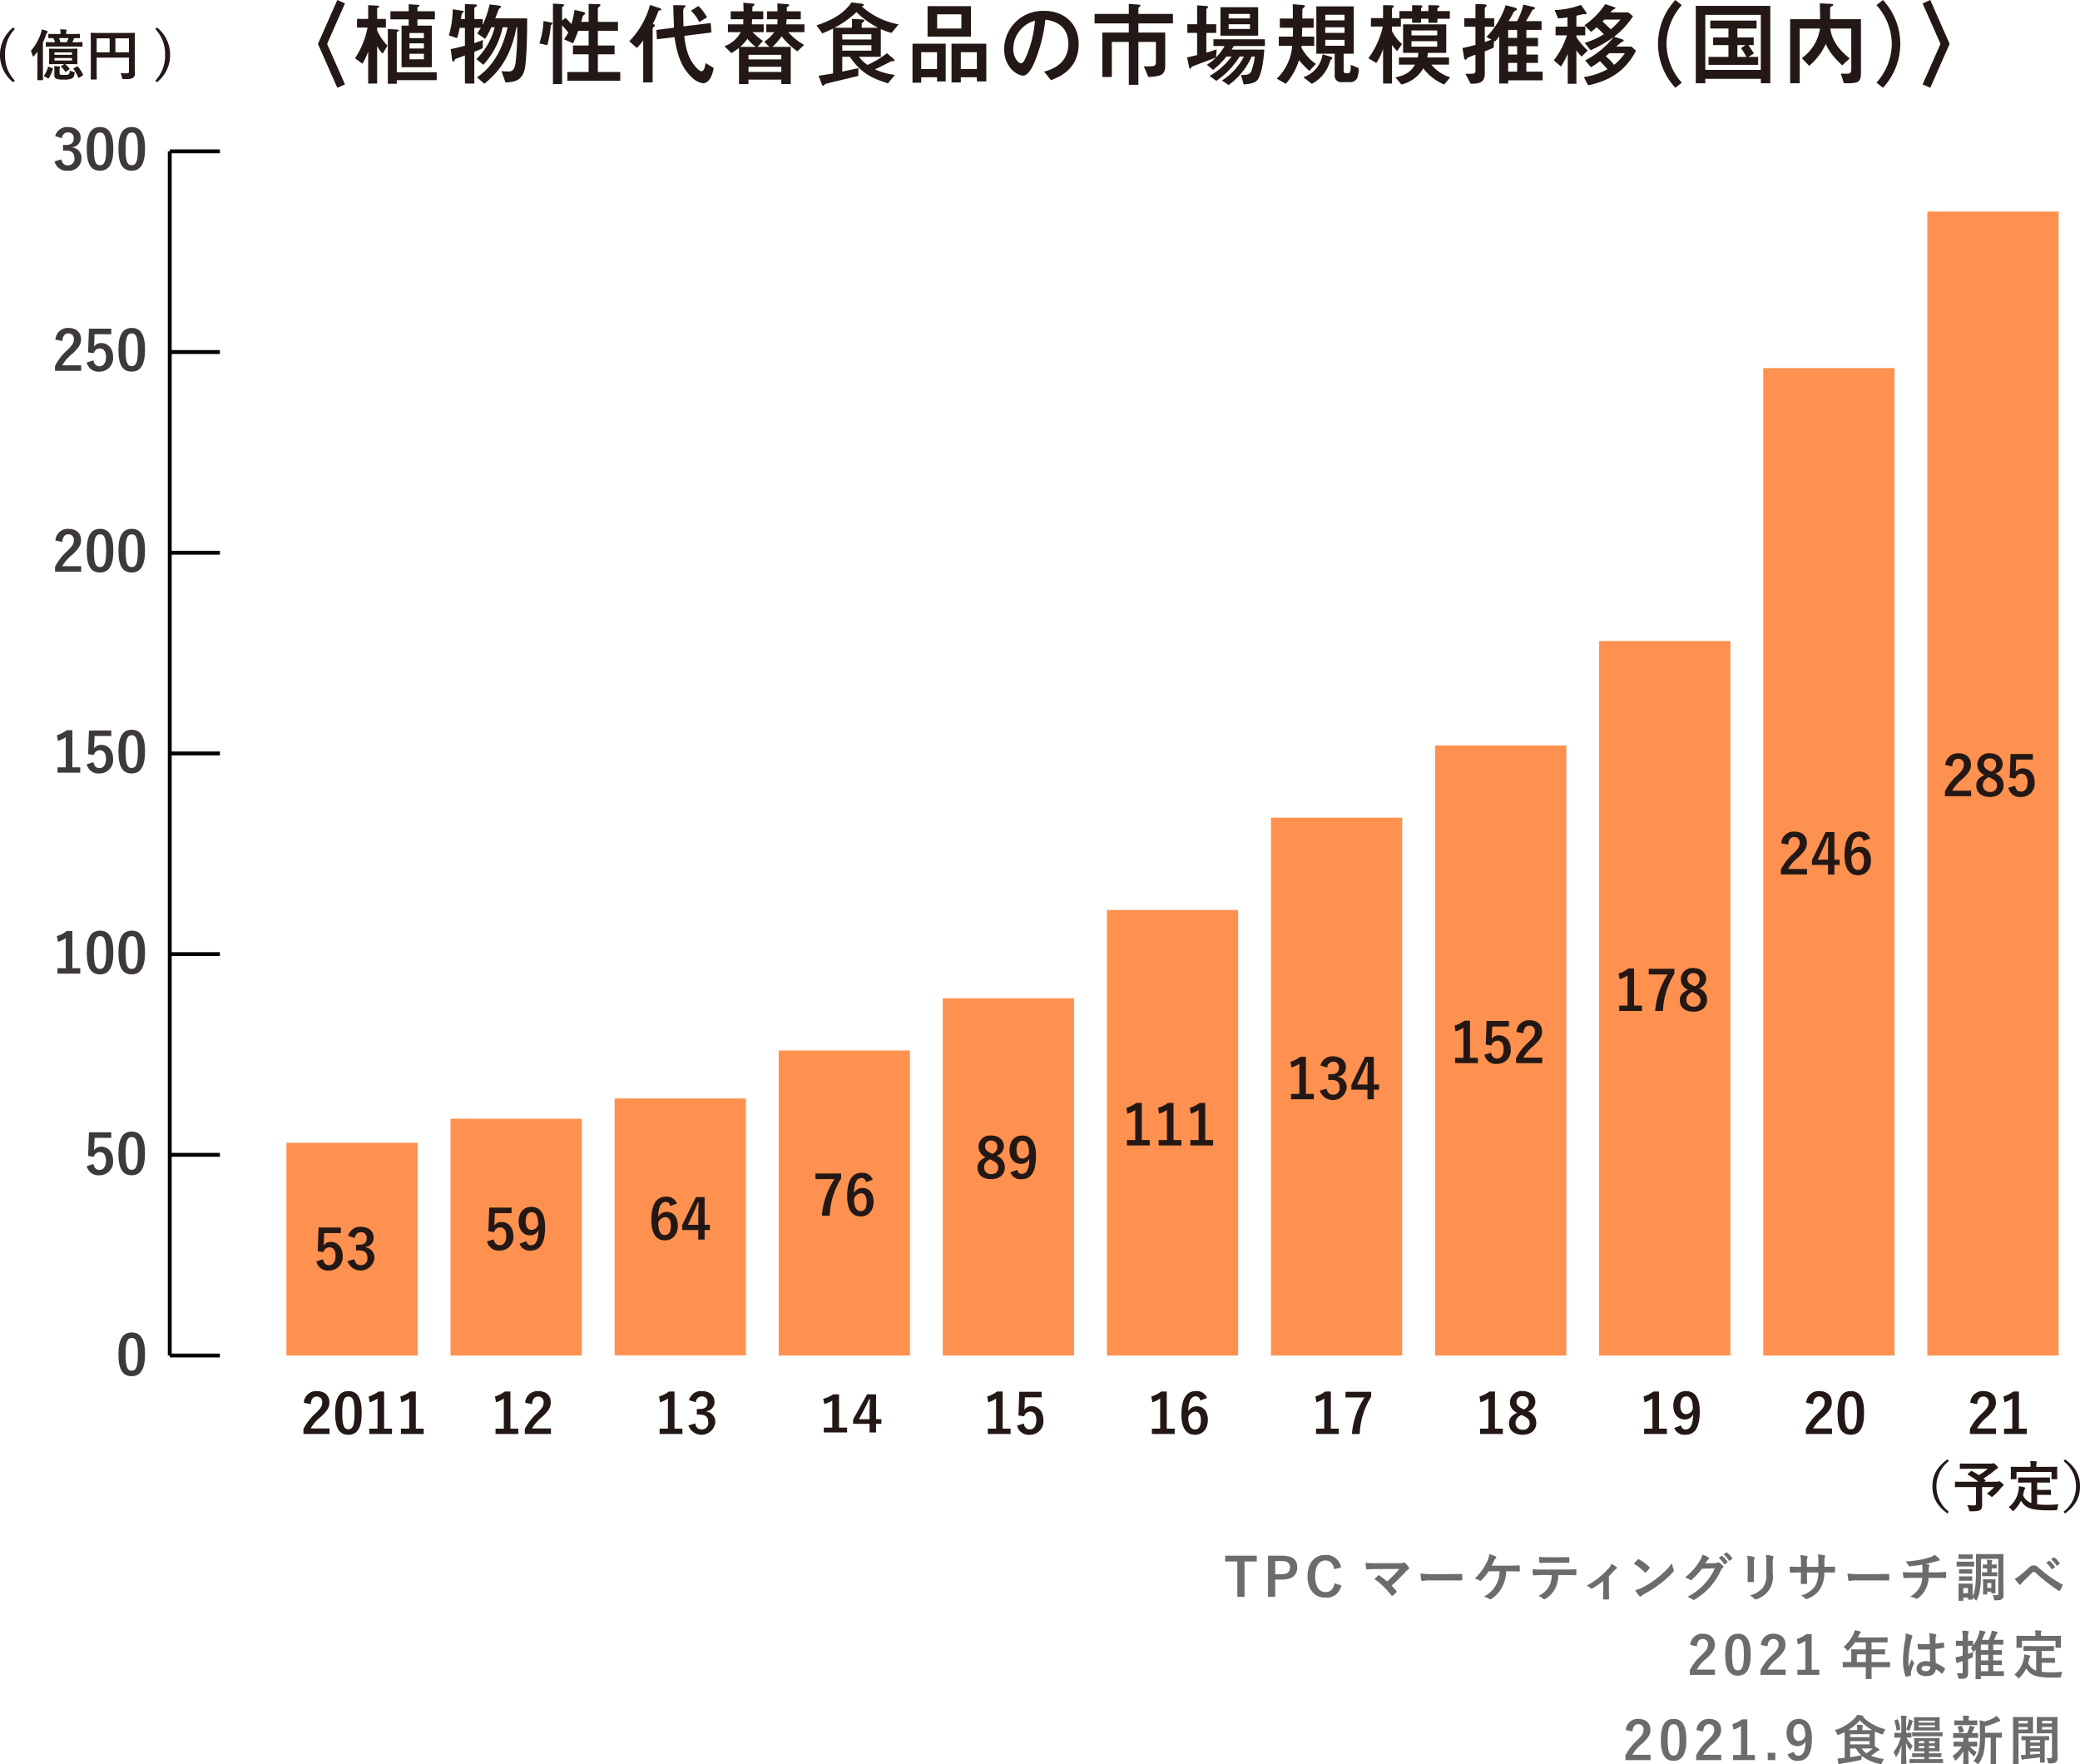 <svg xmlns="http://www.w3.org/2000/svg" width="470.142" height="398.769" viewBox="0 0 470.142 398.769"><title>graph1-1</title><g id="b5c4fd57-abdc-4388-98d4-50465cad41dc" data-name="レイヤー 2"><g id="b8cdb2f8-1cff-4fcd-9817-3894bc06be1f" data-name="レイヤー 3"><path d="M34.204,306.551c0,3.537-1.075,4.974-3.024,4.974-1.962,0-2.986-1.412-2.986-4.949s1.087-4.924,3.012-4.924S34.204,303.027,34.204,306.551Zm-4.399.012c0,2.812.388,3.724,1.375,3.724,1.013,0,1.412-.925,1.412-3.724,0-2.812-.388-3.674-1.387-3.674C30.23,302.89,29.805,303.74,29.805,306.564Z" transform="translate(-1.425 -0.497)" fill="#3e3a39"/><path d="M26.578,257.657H22.805l-.075,1.925c-.013.287-.037.625-.075.9a1.934,1.934,0,0,1,1.638-.825c1.574,0,2.687,1.237,2.687,3.124a3.036,3.036,0,0,1-3.049,3.337,2.673,2.673,0,0,1-2.899-2.075l1.524-.462c.175.925.662,1.325,1.362,1.325.899,0,1.462-.775,1.462-2.099,0-1.237-.513-1.937-1.387-1.937a1.387,1.387,0,0,0-1.351,1.075l-1.299-.188.188-5.349h5.048Z" transform="translate(-1.425 -0.497)" fill="#3e3a39"/><path d="M34.204,261.144c0,3.537-1.075,4.974-3.024,4.974-1.962,0-2.986-1.412-2.986-4.949s1.087-4.924,3.012-4.924S34.204,257.62,34.204,261.144Zm-4.399.013c0,2.812.388,3.724,1.375,3.724,1.013,0,1.412-.925,1.412-3.724,0-2.812-.388-3.674-1.387-3.674C30.23,257.482,29.805,258.332,29.805,261.156Z" transform="translate(-1.425 -0.497)" fill="#3e3a39"/><path d="M17.778,219.323h1.787v1.212H14.417v-1.212h1.874V212.525a6.997,6.997,0,0,1-1.762.85l-.25-1.312a7.038,7.038,0,0,0,2.225-1.125h1.274Z" transform="translate(-1.425 -0.497)" fill="#3e3a39"/><path d="M27.041,215.737c0,3.537-1.075,4.974-3.024,4.974-1.962,0-2.986-1.412-2.986-4.949s1.087-4.924,3.012-4.924S27.041,212.213,27.041,215.737Zm-4.399.013c0,2.812.388,3.724,1.375,3.724,1.013,0,1.412-.925,1.412-3.724,0-2.812-.388-3.674-1.387-3.674C23.067,212.075,22.642,212.925,22.642,215.749Z" transform="translate(-1.425 -0.497)" fill="#3e3a39"/><path d="M34.204,215.737c0,3.537-1.075,4.974-3.024,4.974-1.962,0-2.986-1.412-2.986-4.949s1.087-4.924,3.012-4.924S34.204,212.213,34.204,215.737Zm-4.399.013c0,2.812.388,3.724,1.375,3.724,1.013,0,1.412-.925,1.412-3.724,0-2.812-.388-3.674-1.387-3.674C30.23,212.075,29.805,212.925,29.805,215.749Z" transform="translate(-1.425 -0.497)" fill="#3e3a39"/><path d="M17.778,173.917h1.787v1.212H14.417v-1.212h1.874v-6.798a6.997,6.997,0,0,1-1.762.85l-.25-1.312a7.036,7.036,0,0,0,2.225-1.125h1.274Z" transform="translate(-1.425 -0.497)" fill="#3e3a39"/><path d="M26.578,166.843H22.805l-.075,1.925c-.013.287-.037.625-.075.9a1.934,1.934,0,0,1,1.638-.825c1.574,0,2.687,1.237,2.687,3.124a3.036,3.036,0,0,1-3.049,3.337,2.673,2.673,0,0,1-2.899-2.074l1.524-.462c.175.925.662,1.325,1.362,1.325.899,0,1.462-.775,1.462-2.1,0-1.237-.513-1.937-1.387-1.937a1.387,1.387,0,0,0-1.351,1.075l-1.299-.188.188-5.349h5.048Z" transform="translate(-1.425 -0.497)" fill="#3e3a39"/><path d="M34.204,170.33c0,3.537-1.075,4.974-3.024,4.974-1.962,0-2.986-1.412-2.986-4.949s1.087-4.924,3.012-4.924S34.204,166.806,34.204,170.33Zm-4.399.012c0,2.812.388,3.724,1.375,3.724,1.013,0,1.412-.925,1.412-3.724,0-2.812-.388-3.674-1.387-3.674C30.23,166.668,29.805,167.518,29.805,170.343Z" transform="translate(-1.425 -0.497)" fill="#3e3a39"/><path d="M13.954,122.659a2.794,2.794,0,0,1,2.937-2.637c1.713,0,2.85.925,2.85,2.574,0,1.062-.462,1.862-1.925,3.224a9.339,9.339,0,0,0-2.324,2.649h4.287v1.25H13.867v-1.112a12.084,12.084,0,0,1,2.724-3.537c1.25-1.2,1.525-1.7,1.525-2.487a1.19,1.19,0,0,0-1.25-1.325c-.787,0-1.274.587-1.35,1.725Z" transform="translate(-1.425 -0.497)" fill="#3e3a39"/><path d="M27.041,124.921c0,3.537-1.075,4.974-3.024,4.974-1.962,0-2.986-1.412-2.986-4.949s1.087-4.924,3.012-4.924S27.041,121.397,27.041,124.921Zm-4.399.013c0,2.812.388,3.724,1.375,3.724,1.013,0,1.412-.925,1.412-3.724,0-2.812-.388-3.674-1.387-3.674C23.067,121.26,22.642,122.109,22.642,124.934Z" transform="translate(-1.425 -0.497)" fill="#3e3a39"/><path d="M34.204,124.921c0,3.537-1.075,4.974-3.024,4.974-1.962,0-2.986-1.412-2.986-4.949s1.087-4.924,3.012-4.924S34.204,121.397,34.204,124.921Zm-4.399.013c0,2.812.388,3.724,1.375,3.724,1.013,0,1.412-.925,1.412-3.724,0-2.812-.388-3.674-1.387-3.674C30.23,121.26,29.805,122.109,29.805,124.934Z" transform="translate(-1.425 -0.497)" fill="#3e3a39"/><path d="M13.954,77.252a2.794,2.794,0,0,1,2.937-2.637c1.713,0,2.85.925,2.85,2.574,0,1.062-.462,1.862-1.925,3.224a9.339,9.339,0,0,0-2.324,2.649h4.287v1.25H13.867V83.201a12.083,12.083,0,0,1,2.724-3.537c1.25-1.2,1.525-1.7,1.525-2.487a1.19,1.19,0,0,0-1.25-1.325c-.787,0-1.274.587-1.35,1.725Z" transform="translate(-1.425 -0.497)" fill="#3e3a39"/><path d="M26.578,76.028H22.805L22.73,77.952c-.013.287-.037.625-.075.9a1.934,1.934,0,0,1,1.638-.825c1.574,0,2.687,1.237,2.687,3.124A3.036,3.036,0,0,1,23.93,84.488,2.673,2.673,0,0,1,21.03,82.414l1.524-.462c.175.925.662,1.325,1.362,1.325.899,0,1.462-.775,1.462-2.099,0-1.237-.513-1.937-1.387-1.937a1.387,1.387,0,0,0-1.351,1.075l-1.299-.188.188-5.349h5.048Z" transform="translate(-1.425 -0.497)" fill="#3e3a39"/><path d="M34.204,79.514c0,3.537-1.075,4.974-3.024,4.974-1.962,0-2.986-1.412-2.986-4.949s1.087-4.924,3.012-4.924S34.204,75.99,34.204,79.514Zm-4.399.013c0,2.812.388,3.724,1.375,3.724,1.013,0,1.412-.925,1.412-3.724,0-2.812-.388-3.674-1.387-3.674C30.23,75.853,29.805,76.703,29.805,79.527Z" transform="translate(-1.425 -0.497)" fill="#3e3a39"/><path d="M13.904,31.27a2.748,2.748,0,0,1,2.887-2.062c1.737,0,2.862,1.012,2.862,2.399a2.073,2.073,0,0,1-1.825,2.149v.087a2.321,2.321,0,0,1,2.013,2.399,2.797,2.797,0,0,1-3.05,2.837,2.793,2.793,0,0,1-3.037-2.112l1.537-.45c.213.962.663,1.35,1.487,1.35a1.423,1.423,0,0,0,1.463-1.612c0-1.087-.513-1.724-1.85-1.724H15.666V33.257h.663c1.249,0,1.749-.537,1.749-1.5a1.21,1.21,0,0,0-1.312-1.337,1.321,1.321,0,0,0-1.325,1.312Z" transform="translate(-1.425 -0.497)" fill="#3e3a39"/><path d="M27.041,34.107c0,3.537-1.075,4.974-3.024,4.974-1.962,0-2.986-1.412-2.986-4.949s1.087-4.924,3.012-4.924S27.041,30.583,27.041,34.107Zm-4.399.012c0,2.812.388,3.724,1.375,3.724,1.013,0,1.412-.925,1.412-3.724,0-2.812-.388-3.674-1.387-3.674C23.067,30.446,22.642,31.295,22.642,34.12Z" transform="translate(-1.425 -0.497)" fill="#3e3a39"/><path d="M34.204,34.107c0,3.537-1.075,4.974-3.024,4.974-1.962,0-2.986-1.412-2.986-4.949s1.087-4.924,3.012-4.924S34.204,30.583,34.204,34.107Zm-4.399.012c0,2.812.388,3.724,1.375,3.724,1.013,0,1.412-.925,1.412-3.724,0-2.812-.388-3.674-1.387-3.674C30.23,30.446,29.805,31.295,29.805,34.12Z" transform="translate(-1.425 -0.497)" fill="#3e3a39"/><line x1="38.37" y1="306.361" x2="38.37" y2="34.202" fill="#3e3a39" stroke="#000" stroke-miterlimit="10" stroke-width="0.875"/><line x1="38.37" y1="306.361" x2="49.703" y2="306.361" fill="#3e3a39" stroke="#000" stroke-miterlimit="10" stroke-width="0.875"/><line x1="38.37" y1="261.001" x2="49.703" y2="261.001" fill="#3e3a39" stroke="#000" stroke-miterlimit="10" stroke-width="0.875"/><line x1="38.37" y1="215.641" x2="49.703" y2="215.641" fill="#3e3a39" stroke="#000" stroke-miterlimit="10" stroke-width="0.875"/><line x1="38.37" y1="170.281" x2="49.703" y2="170.281" fill="#3e3a39" stroke="#000" stroke-miterlimit="10" stroke-width="0.875"/><line x1="38.37" y1="124.921" x2="49.703" y2="124.921" fill="#3e3a39" stroke="#000" stroke-miterlimit="10" stroke-width="0.875"/><line x1="38.37" y1="79.561" x2="49.703" y2="79.561" fill="#3e3a39" stroke="#000" stroke-miterlimit="10" stroke-width="0.875"/><line x1="38.37" y1="34.202" x2="49.703" y2="34.202" fill="#3e3a39" stroke="#000" stroke-miterlimit="10" stroke-width="0.875"/><rect x="64.744" y="258.28" width="29.671" height="48.082" fill="#fe914f"/><rect x="176.011" y="237.414" width="29.671" height="68.947" fill="#fe914f"/><path d="M191.544,266.827a17.12,17.12,0,0,0-2.587,8.423h-1.762a17.556,17.556,0,0,1,2.837-8.261h-4.286v-1.275h5.798Z" transform="translate(-1.425 -0.497)" fill="#231815"/><path d="M197.17,267.677c-.149-.7-.55-.937-.999-.937-1.138,0-1.675,1.187-1.725,3.374a2.188,2.188,0,0,1,1.949-1.125c1.475,0,2.487,1.162,2.487,3.087,0,2.062-1.2,3.349-2.912,3.349-1.837,0-3.062-1.35-3.062-4.574,0-3.774,1.274-5.299,3.299-5.299a2.449,2.449,0,0,1,2.487,1.562Zm-1.212,6.548c.875,0,1.35-.712,1.35-2.099,0-1.275-.45-1.937-1.287-1.937a1.825,1.825,0,0,0-1.562,1.212C194.458,273.413,195.059,274.225,195.958,274.225Z" transform="translate(-1.425 -0.497)" fill="#231815"/><rect x="213.1" y="225.62" width="29.671" height="80.741" fill="#fe914f"/><path d="M228.542,264.354c0,1.587-1.213,2.649-3.074,2.649-1.888,0-3.087-.987-3.087-2.599,0-1.1.575-1.75,1.85-2.374a2.533,2.533,0,0,1-1.625-2.437,2.585,2.585,0,0,1,2.85-2.462c1.687,0,2.874,1,2.874,2.412a2.259,2.259,0,0,1-1.675,2.174A2.664,2.664,0,0,1,228.542,264.354Zm-3.362-1.849c-.887.487-1.312,1-1.312,1.8a1.473,1.473,0,0,0,1.587,1.55,1.416,1.416,0,0,0,1.6-1.45c0-.75-.362-1.175-1.513-1.725Zm.55-1.237a1.711,1.711,0,0,0,1.125-1.662,1.3,1.3,0,0,0-1.399-1.325,1.254,1.254,0,0,0-1.375,1.3c0,.65.312,1.062,1.3,1.525Z" transform="translate(-1.425 -0.497)" fill="#231815"/><path d="M231.356,264.892c.176.637.476.912,1,.912,1.062,0,1.675-.9,1.737-3.399a2.051,2.051,0,0,1-1.949,1.137c-1.45,0-2.537-1.187-2.537-3.074,0-2.062,1.125-3.337,2.874-3.337,1.887,0,3.1,1.362,3.1,4.574,0,3.812-1.2,5.299-3.249,5.299a2.389,2.389,0,0,1-2.513-1.537Zm1.188-6.561c-.925,0-1.35.8-1.35,2.1,0,1.212.513,1.912,1.312,1.912a1.652,1.652,0,0,0,1.512-1.2C234.005,259.281,233.567,258.331,232.543,258.331Z" transform="translate(-1.425 -0.497)" fill="#231815"/><rect x="250.189" y="205.662" width="29.671" height="100.699" fill="#fe914f"/><path d="M259.511,258.162h1.787v1.212h-5.149v-1.212h1.874v-6.798a6.997,6.997,0,0,1-1.762.85l-.25-1.312a7.038,7.038,0,0,0,2.225-1.125h1.274Z" transform="translate(-1.425 -0.497)" fill="#231815"/><path d="M266.674,258.162h1.787v1.212h-5.148v-1.212h1.874v-6.798a6.997,6.997,0,0,1-1.762.85l-.25-1.312a7.038,7.038,0,0,0,2.225-1.125h1.274Z" transform="translate(-1.425 -0.497)" fill="#231815"/><path d="M273.837,258.162h1.787v1.212h-5.148v-1.212h1.874v-6.798a6.997,6.997,0,0,1-1.762.85l-.25-1.312a7.038,7.038,0,0,0,2.225-1.125h1.274Z" transform="translate(-1.425 -0.497)" fill="#231815"/><rect x="287.277" y="184.797" width="29.671" height="121.565" fill="#fe914f"/><path d="M296.6,247.729h1.787v1.212h-5.148v-1.212h1.874v-6.798a6.997,6.997,0,0,1-1.762.85l-.25-1.312a7.038,7.038,0,0,0,2.225-1.125H296.6Z" transform="translate(-1.425 -0.497)" fill="#231815"/><path d="M299.889,241.305a2.748,2.748,0,0,1,2.887-2.062c1.737,0,2.862,1.012,2.862,2.399a2.073,2.073,0,0,1-1.825,2.15v.087a2.321,2.321,0,0,1,2.013,2.399,3.136,3.136,0,0,1-6.087.725l1.537-.45c.213.962.663,1.35,1.487,1.35a1.423,1.423,0,0,0,1.463-1.612c0-1.087-.513-1.724-1.85-1.724H301.65v-1.275h.663c1.249,0,1.749-.537,1.749-1.5a1.21,1.21,0,0,0-1.312-1.337,1.321,1.321,0,0,0-1.325,1.312Z" transform="translate(-1.425 -0.497)" fill="#231815"/><path d="M311.95,245.605h1.188v1.175H311.95v2.162h-1.437v-2.162H306.877v-1.1l3.1-6.336H311.95Zm-1.437-2.1c0-1.012.037-1.962.075-2.924h-.176c-.312.825-.675,1.662-1.062,2.499l-1.175,2.524h2.337Z" transform="translate(-1.425 -0.497)" fill="#231815"/><rect x="324.366" y="168.467" width="29.671" height="137.894" fill="#fe914f"/><path d="M333.688,239.564h1.787v1.212h-5.149v-1.212h1.874V232.766a6.997,6.997,0,0,1-1.762.85l-.25-1.312a7.039,7.039,0,0,0,2.225-1.125h1.274Z" transform="translate(-1.425 -0.497)" fill="#231815"/><path d="M342.488,232.491h-3.773l-.075,1.925c-.013.287-.037.625-.075.9a1.934,1.934,0,0,1,1.638-.825c1.574,0,2.687,1.237,2.687,3.124a3.036,3.036,0,0,1-3.049,3.337,2.673,2.673,0,0,1-2.899-2.074l1.524-.462c.175.925.662,1.325,1.362,1.325.9,0,1.462-.775,1.462-2.099,0-1.237-.513-1.937-1.387-1.937a1.386,1.386,0,0,0-1.351,1.075l-1.299-.188.188-5.349h5.048Z" transform="translate(-1.425 -0.497)" fill="#231815"/><path d="M344.19,233.716a2.794,2.794,0,0,1,2.937-2.637c1.713,0,2.85.925,2.85,2.574,0,1.062-.462,1.862-1.925,3.224a9.337,9.337,0,0,0-2.324,2.649h4.287v1.25h-5.911v-1.112a12.082,12.082,0,0,1,2.724-3.537c1.25-1.2,1.525-1.7,1.525-2.487a1.19,1.19,0,0,0-1.25-1.325c-.787,0-1.274.587-1.35,1.725Z" transform="translate(-1.425 -0.497)" fill="#231815"/><rect x="361.455" y="144.88" width="29.671" height="161.482" fill="#fe914f"/><path d="M370.777,227.771h1.787v1.212H367.416v-1.212h1.874v-6.798a6.997,6.997,0,0,1-1.762.85l-.25-1.312a7.038,7.038,0,0,0,2.225-1.125h1.274Z" transform="translate(-1.425 -0.497)" fill="#231815"/><path d="M379.89,220.56a17.12,17.12,0,0,0-2.587,8.423H375.541a17.556,17.556,0,0,1,2.837-8.261h-4.286V219.448H379.89Z" transform="translate(-1.425 -0.497)" fill="#231815"/><path d="M387.278,226.509c0,1.587-1.213,2.649-3.074,2.649-1.888,0-3.087-.987-3.087-2.599,0-1.1.575-1.75,1.85-2.374a2.533,2.533,0,0,1-1.625-2.437,2.585,2.585,0,0,1,2.85-2.462c1.687,0,2.874,1,2.874,2.412a2.259,2.259,0,0,1-1.675,2.174A2.664,2.664,0,0,1,387.278,226.509Zm-3.362-1.85c-.887.487-1.312,1-1.312,1.8a1.473,1.473,0,0,0,1.587,1.55,1.416,1.416,0,0,0,1.6-1.45c0-.75-.362-1.175-1.513-1.725Zm.55-1.237a1.711,1.711,0,0,0,1.125-1.662,1.3,1.3,0,0,0-1.399-1.325,1.254,1.254,0,0,0-1.375,1.3c0,.65.312,1.062,1.3,1.525Z" transform="translate(-1.425 -0.497)" fill="#231815"/><rect x="398.544" y="83.19" width="29.671" height="223.171" fill="#fe914f"/><path d="M404.042,191.077a2.794,2.794,0,0,1,2.937-2.637c1.713,0,2.85.925,2.85,2.574,0,1.062-.462,1.862-1.925,3.224a9.339,9.339,0,0,0-2.324,2.649h4.287v1.25h-5.911v-1.112a12.082,12.082,0,0,1,2.724-3.537c1.25-1.2,1.525-1.7,1.525-2.487a1.19,1.19,0,0,0-1.25-1.325c-.787,0-1.274.587-1.35,1.725Z" transform="translate(-1.425 -0.497)" fill="#231815"/><path d="M416.054,194.802h1.188v1.175h-1.188v2.162h-1.437v-2.162h-3.637v-1.1l3.1-6.336h1.974Zm-1.437-2.1c0-1.012.037-1.962.075-2.924h-.176c-.312.825-.675,1.662-1.062,2.499l-1.175,2.524h2.337Z" transform="translate(-1.425 -0.497)" fill="#231815"/><path d="M422.604,190.565c-.149-.7-.55-.937-.999-.937-1.138,0-1.675,1.187-1.725,3.374a2.188,2.188,0,0,1,1.949-1.125c1.475,0,2.487,1.162,2.487,3.087,0,2.062-1.2,3.349-2.912,3.349-1.837,0-3.062-1.35-3.062-4.574,0-3.774,1.274-5.299,3.299-5.299a2.449,2.449,0,0,1,2.487,1.562Zm-1.212,6.548c.875,0,1.35-.712,1.35-2.1,0-1.275-.45-1.937-1.287-1.937a1.825,1.825,0,0,0-1.562,1.212C419.893,196.301,420.493,197.113,421.393,197.113Z" transform="translate(-1.425 -0.497)" fill="#231815"/><rect x="435.633" y="47.809" width="29.671" height="258.552" fill="#fe914f"/><path d="M441.131,173.387a2.794,2.794,0,0,1,2.938-2.637c1.712,0,2.849.925,2.849,2.574,0,1.062-.462,1.862-1.925,3.224a9.338,9.338,0,0,0-2.324,2.649h4.287v1.25h-5.911v-1.112a12.081,12.081,0,0,1,2.724-3.537c1.25-1.2,1.525-1.7,1.525-2.487a1.19,1.19,0,0,0-1.25-1.325c-.787,0-1.274.587-1.35,1.725Z" transform="translate(-1.425 -0.497)" fill="#231815"/><path d="M454.293,177.973c0,1.587-1.213,2.649-3.074,2.649-1.888,0-3.087-.987-3.087-2.599,0-1.1.575-1.75,1.85-2.374a2.533,2.533,0,0,1-1.625-2.437,2.584,2.584,0,0,1,2.85-2.462c1.687,0,2.874,1,2.874,2.412a2.259,2.259,0,0,1-1.675,2.175A2.664,2.664,0,0,1,454.293,177.973Zm-3.362-1.85c-.887.487-1.312,1-1.312,1.8a1.473,1.473,0,0,0,1.587,1.55,1.416,1.416,0,0,0,1.6-1.45c0-.75-.362-1.175-1.513-1.725Zm.55-1.237a1.711,1.711,0,0,0,1.125-1.662,1.3,1.3,0,0,0-1.399-1.325,1.254,1.254,0,0,0-1.375,1.3c0,.65.312,1.062,1.3,1.525Z" transform="translate(-1.425 -0.497)" fill="#231815"/><path d="M460.918,172.162h-3.773l-.075,1.925c-.013.287-.037.625-.075.9a1.934,1.934,0,0,1,1.638-.825c1.574,0,2.687,1.237,2.687,3.124a3.036,3.036,0,0,1-3.049,3.337,2.673,2.673,0,0,1-2.899-2.074l1.524-.462c.175.925.662,1.325,1.362,1.325.899,0,1.462-.775,1.462-2.1,0-1.237-.513-1.937-1.387-1.937a1.387,1.387,0,0,0-1.351,1.075l-1.299-.188.188-5.349h5.048Z" transform="translate(-1.425 -0.497)" fill="#231815"/><path d="M4.773,7.054A8.191,8.191,0,0,0,2.562,12.89a8.171,8.171,0,0,0,2.212,5.836l-.375.35A7.781,7.781,0,0,1,1.425,12.89,7.871,7.871,0,0,1,4.398,6.704Z" transform="translate(-1.425 -0.497)" fill="#231815"/><path d="M9.888,13.865c0-.487,0-1.112.013-1.712-.238.325-.488.637-.75.95-.101.1-.175.162-.226.162-.062,0-.1-.062-.137-.212A4.042,4.042,0,0,0,8.4,12.015a12.425,12.425,0,0,0,2.262-3.986,4.348,4.348,0,0,0,.2-.875,7.731,7.731,0,0,1,1.137.325c.138.05.213.1.213.188s-.05.138-.138.225a1.319,1.319,0,0,0-.25.525c-.212.575-.438,1.137-.699,1.675v6.486c0,1.225.024,1.837.024,1.899,0,.125-.013.138-.138.138H9.987c-.112,0-.125-.013-.125-.138,0-.075.025-.675.025-1.899ZM13.249,15.89c.138.05.162.075.125.187a8.329,8.329,0,0,1-.899,2.062c-.062.112-.088.125-.226.05l-.749-.4c-.163-.087-.176-.112-.101-.225a6.021,6.021,0,0,0,.875-1.875c.025-.138.062-.15.225-.087Zm.4-4.874c-1.225,0-1.65.025-1.737.025-.125,0-.138-.012-.138-.125v-.75c0-.138.013-.15.138-.15.087,0,.513.025,1.737.025h.212a5.812,5.812,0,0,0-.388-.937c-.675.013-.949.025-.999.025-.112,0-.125-.013-.125-.138v-.7c0-.125.013-.138.125-.138.074,0,.487.025,1.674.025h.95V7.991a3.449,3.449,0,0,0-.075-.862c.476,0,.875.025,1.3.062.125.013.2.062.2.113,0,.075-.037.112-.088.212a1.169,1.169,0,0,0-.05.462v.2h1.3c1.188,0,1.6-.025,1.675-.025.125,0,.138.013.138.138v.7c0,.125-.013.138-.138.138-.062,0-.362-.013-1.138-.025l-.062.113c-.1.225-.237.537-.4.825H18.21c1.237,0,1.662-.025,1.725-.025.125,0,.138.013.138.15v.75c0,.113-.013.125-.138.125-.062,0-.487-.025-1.725-.025Zm.624,3.974c-1.149,0-1.549.025-1.624.025-.125,0-.138-.012-.138-.15,0-.075.025-.325.025-.975V12.615c0-.637-.025-.9-.025-.975,0-.137.013-.15.138-.15.075,0,.475.025,1.624.025h2.912c1.149,0,1.537-.025,1.612-.025.125,0,.138.013.138.15,0,.075-.025.337-.025.975V13.89c0,.65.025.9.025.975,0,.138-.013.15-.138.15-.075,0-.463-.025-1.612-.025H16.161a7.772,7.772,0,0,1,.949.975c.088.112.075.137-.062.237l-.649.475c-.162.112-.175.087-.237-.013a7.152,7.152,0,0,0-.9-1.075c-.1-.1-.062-.112.075-.2l.625-.4Zm-.561,1.387c0-.387-.013-.587-.038-.937.375.012.737.037,1.138.075.138.013.188.062.188.125a.329.329,0,0,1-.05.175,1.176,1.176,0,0,0-.062.487v.7c0,.212.05.312.212.362a3.706,3.706,0,0,0,.862.062c.575,0,.787-.025.95-.137.175-.1.262-.275.274-.85a3.025,3.025,0,0,0,.825.275c.324.075.324.075.275.388-.1.7-.287.937-.612,1.125a4.352,4.352,0,0,1-1.937.25,4.061,4.061,0,0,1-1.575-.187.702.702,0,0,1-.449-.75Zm.024-3.499h3.962v-.55H13.736Zm3.962.737H13.736v.562h3.962ZM14.749,9.104a5.806,5.806,0,0,1,.337.937H16.498a7.774,7.774,0,0,0,.425-.937Zm4.061,6.423c.125-.075.162-.075.237.025a8.094,8.094,0,0,1,1.125,1.787c.062.125.05.163-.101.25l-.725.45c-.162.1-.213.075-.263-.062a8.108,8.108,0,0,0-1.024-1.849c-.088-.113-.075-.138.075-.213Z" transform="translate(-1.425 -0.497)" fill="#231815"/><path d="M31.898,14.852c0,1.087.025,1.737.025,2.162a1.179,1.179,0,0,1-.4,1.037c-.3.237-.712.325-2.037.325-.399,0-.412-.012-.487-.4a3.616,3.616,0,0,0-.324-.962c.524.05,1.112.062,1.412.062.375,0,.487-.113.487-.425V13.528H23.275v2.662c0,1.362.025,2.062.025,2.137,0,.125-.013.138-.15.138H22.064c-.125,0-.138-.013-.138-.138,0-.087.025-.85.025-2.449V10.528c0-1.6-.025-2.387-.025-2.462,0-.137.013-.15.138-.15.088,0,.513.025,1.699.025h6.336c1.188,0,1.612-.025,1.688-.025.125,0,.138.013.138.15,0,.075-.025.912-.025,2.512Zm-5.686-2.537V9.166H23.275v3.149Zm1.299-3.149v3.149h3.062V9.166Z" transform="translate(-1.425 -0.497)" fill="#231815"/><path d="M36.916,6.704A7.897,7.897,0,0,1,39.877,12.89a7.806,7.806,0,0,1-2.961,6.186l-.388-.35A8.171,8.171,0,0,0,38.74,12.89a8.136,8.136,0,0,0-2.212-5.836Z" transform="translate(-1.425 -0.497)" fill="#231815"/><path d="M285.498,353.406h-2.77v8h-1.631v-8h-2.746v-1.307h7.147Z" transform="translate(-1.425 -0.497)" fill="#6c6c6c"/><path d="M291.325,352.099c2.291,0,3.322.948,3.322,2.663s-1.188,2.735-3.418,2.735h-1.571v3.91h-1.619v-9.307Zm-1.667,4.186h1.523c1.235,0,1.835-.564,1.835-1.511,0-.923-.54-1.463-1.775-1.463h-1.583Z" transform="translate(-1.425 -0.497)" fill="#6c6c6c"/><path d="M302.976,355.145c-.228-1.295-.899-1.967-1.955-1.967-1.379,0-2.339,1.199-2.339,3.574,0,2.363.983,3.574,2.339,3.574,1.115,0,1.787-.636,2.051-1.991l1.523.468a3.326,3.326,0,0,1-3.586,2.77c-2.411,0-4.042-1.739-4.042-4.809,0-3.082,1.644-4.833,4.042-4.833a3.375,3.375,0,0,1,3.538,2.83Z" transform="translate(-1.425 -0.497)" fill="#6c6c6c"/><path d="M317.609,353.79a2.207,2.207,0,0,0,.995-.108.36.36,0,0,1,.168-.06.297.297,0,0,1,.204.096,5.543,5.543,0,0,1,.863.959.503.503,0,0,1,.096.264.298.298,0,0,1-.155.252,3.585,3.585,0,0,0-.576.456,42.888,42.888,0,0,1-3.226,3.214,12.764,12.764,0,0,1,1.055,1.199.269.269,0,0,1,.084.18.29.29,0,0,1-.107.192,8.823,8.823,0,0,1-.78.708.316.316,0,0,1-.155.06c-.048,0-.096-.036-.144-.108a17.965,17.965,0,0,0-3.85-3.73c.24-.228.647-.612.863-.803a.258.258,0,0,1,.132-.06.354.354,0,0,1,.168.084,18.577,18.577,0,0,1,1.703,1.343,26.771,26.771,0,0,0,2.77-2.83l-5.049.024c-.695,0-1.583.024-2.231.084-.156,0-.192-.072-.216-.216a11.088,11.088,0,0,1-.145-1.283c.816.084,1.787.084,2.614.084Z" transform="translate(-1.425 -0.497)" fill="#6c6c6c"/><path d="M324.709,357.675a9.598,9.598,0,0,0-1.764.144c-.143,0-.239-.072-.275-.252a12.879,12.879,0,0,1-.18-1.451,15.392,15.392,0,0,0,2.59.144h3.862c.911,0,1.835-.024,2.759-.036.18-.012.216.024.216.168a9.063,9.063,0,0,1,0,1.127c0,.144-.049.192-.216.18-.9-.012-1.787-.024-2.675-.024Z" transform="translate(-1.425 -0.497)" fill="#6c6c6c"/><path d="M341.865,355.625a8.031,8.031,0,0,1-.972,3.67,6.998,6.998,0,0,1-2.375,2.567.412.412,0,0,1-.252.096.303.303,0,0,1-.204-.084,4.519,4.519,0,0,0-1.234-.528,6.404,6.404,0,0,0,3.537-5.721h-2.47a11.56,11.56,0,0,1-1.668,2.063.294.294,0,0,1-.203.096.286.286,0,0,1-.168-.06,3.598,3.598,0,0,0-1.115-.432,12.67,12.67,0,0,0,2.83-3.91,5.031,5.031,0,0,0,.479-1.655,8.787,8.787,0,0,1,1.439.552.215.215,0,0,1,.144.204.272.272,0,0,1-.132.228,1.19,1.19,0,0,0-.359.492c-.18.42-.396.852-.552,1.151h3.85c.744,0,1.547-.048,2.303-.06.144,0,.192.06.192.216q.018.486,0,.971c0,.12-.048.192-.168.192-.492-.024-1.464-.048-2.195-.048Z" transform="translate(-1.425 -0.497)" fill="#6c6c6c"/><path d="M353.648,356.476a6.854,6.854,0,0,1-.707,3.058,6.049,6.049,0,0,1-2.111,2.267.733.733,0,0,1-.359.144.353.353,0,0,1-.252-.12,3.152,3.152,0,0,0-1.067-.636,5.33,5.33,0,0,0,2.387-2.135,5.097,5.097,0,0,0,.611-2.579h-2.278c-.6,0-1.188.036-1.8.072-.107.012-.144-.072-.155-.228a7.152,7.152,0,0,1-.097-1.151c.672.06,1.344.06,2.039.06h5.386c.936,0,1.631-.024,2.338-.072.12,0,.133.072.133.24.012.156.012.768,0,.923,0,.156-.072.204-.181.204-.623-.024-1.451-.048-2.278-.048Zm-2.375-2.783c-.551,0-1.031.024-1.702.048-.156,0-.192-.06-.204-.204-.036-.288-.048-.72-.084-1.151.839.048,1.451.06,1.99.06H353.96c.672,0,1.428-.012,2.027-.048.12,0,.144.072.144.228a5.245,5.245,0,0,1,0,.875c0,.168-.024.228-.155.228-.647-.024-1.355-.036-2.016-.036Z" transform="translate(-1.425 -0.497)" fill="#6c6c6c"/><path d="M365.089,359.81c0,.576.023,1.343.036,1.955.012.144-.06.204-.204.216a6.566,6.566,0,0,1-.972,0c-.132-.012-.204-.072-.192-.216.013-.684.036-1.283.036-1.919v-2.051a16.046,16.046,0,0,1-2.482,1.727.262.262,0,0,1-.156.048.331.331,0,0,1-.239-.12,2.086,2.086,0,0,0-.863-.6,17.057,17.057,0,0,0,4.976-3.898,3.372,3.372,0,0,0,.636-1.032,9.821,9.821,0,0,1,1.103.72.33.33,0,0,1,.132.216.273.273,0,0,1-.18.228,3.027,3.027,0,0,0-.54.492c-.311.36-.672.756-1.091,1.163Z" transform="translate(-1.425 -0.497)" fill="#6c6c6c"/><path d="M371.588,352.974a.227.227,0,0,1,.168-.096.319.319,0,0,1,.156.06,12.52,12.52,0,0,1,2.291,1.703c.071.072.107.12.107.168a.257.257,0,0,1-.071.156c-.181.24-.576.72-.744.9-.06.06-.096.096-.143.096s-.097-.036-.156-.096a12.71,12.71,0,0,0-2.446-1.955C371.013,353.586,371.36,353.214,371.588,352.974Zm1.044,6.32a17.798,17.798,0,0,0,3.454-2.231,18.031,18.031,0,0,0,3.286-3.262,5.351,5.351,0,0,0,.336,1.403.584.584,0,0,1,.06.228c0,.108-.06.204-.191.36a19.597,19.597,0,0,1-2.759,2.542,25.759,25.759,0,0,1-3.622,2.351,4.147,4.147,0,0,0-.804.552.33.33,0,0,1-.216.12.313.313,0,0,1-.204-.132,8.324,8.324,0,0,1-.959-1.331A7.233,7.233,0,0,0,372.632,359.295Z" transform="translate(-1.425 -0.497)" fill="#6c6c6c"/><path d="M389.057,353.778a1.113,1.113,0,0,0,.6-.144.241.241,0,0,1,.156-.048.348.348,0,0,1,.191.072,5.503,5.503,0,0,1,.815.648.388.388,0,0,1,.156.276.345.345,0,0,1-.144.252,1.451,1.451,0,0,0-.397.516,16.566,16.566,0,0,1-2.374,3.706,15.248,15.248,0,0,1-3.647,2.986.324.324,0,0,1-.191.06.422.422,0,0,1-.276-.132,3.156,3.156,0,0,0-1.14-.552,13.823,13.823,0,0,0,3.994-3.058,12.226,12.226,0,0,0,2.219-3.406l-2.902.084a16.704,16.704,0,0,1-2.267,2.459.373.373,0,0,1-.252.132.288.288,0,0,1-.18-.072,3.258,3.258,0,0,0-1.151-.516,14.223,14.223,0,0,0,3.225-3.562,5.105,5.105,0,0,0,.708-1.619,5.893,5.893,0,0,1,1.403.636.25.25,0,0,1,.12.204.239.239,0,0,1-.132.204,1.294,1.294,0,0,0-.3.324c-.133.204-.252.384-.396.6Zm1.487-1.619c.06-.048.107-.036.18.024a5.518,5.518,0,0,1,1.14,1.283.121.121,0,0,1-.036.192l-.504.372a.126.126,0,0,1-.204-.036,5.937,5.937,0,0,0-1.211-1.391Zm1.067-.78c.072-.048.107-.036.18.024a5.013,5.013,0,0,1,1.14,1.235.139.139,0,0,1-.036.216l-.479.372a.123.123,0,0,1-.204-.036,5.693,5.693,0,0,0-1.199-1.379Z" transform="translate(-1.425 -0.497)" fill="#6c6c6c"/><path d="M396.467,353.874a8.229,8.229,0,0,0-.132-1.751,8.87,8.87,0,0,1,1.487.252c.143.036.204.108.204.192a.512.512,0,0,1-.048.18,2.753,2.753,0,0,0-.132,1.139v2.423c0,.624.023,1.091.035,1.511,0,.18-.071.24-.264.24h-.959c-.168,0-.24-.06-.229-.204,0-.42.036-1.115.036-1.631Zm5.649,2.243a5.252,5.252,0,0,1-3.61,5.793.755.755,0,0,1-.252.06.39.39,0,0,1-.288-.144,3.892,3.892,0,0,0-1.018-.732,5.858,5.858,0,0,0,2.926-1.751,4.941,4.941,0,0,0,.804-3.202v-2.267a8.84,8.84,0,0,0-.132-1.955,7.509,7.509,0,0,1,1.559.264.201.201,0,0,1,.168.204.377.377,0,0,1-.048.192,3.632,3.632,0,0,0-.107,1.307Z" transform="translate(-1.425 -0.497)" fill="#6c6c6c"/><path d="M414.217,354.605c.588,0,1.26-.012,1.81-.036.145-.012.156.06.168.192a6.141,6.141,0,0,1,0,.948c-.012.156-.035.204-.203.192-.408,0-1.14-.012-1.728-.012h-.491a7.133,7.133,0,0,1-.924,3.694,5.651,5.651,0,0,1-2.83,2.231,1.012,1.012,0,0,1-.336.108c-.072,0-.132-.036-.229-.132a2.759,2.759,0,0,0-.995-.72,5.207,5.207,0,0,0,3.238-2.123,5.81,5.81,0,0,0,.708-3.058h-2.555v.432c0,.708,0,1.355.035,1.991.013.132-.071.156-.203.168a7.394,7.394,0,0,1-1.031,0c-.156-.012-.229-.036-.217-.168.036-.624.061-1.211.061-1.967v-.456h-.36c-.647,0-1.606.036-1.978.06-.096,0-.132-.072-.143-.228a10.625,10.625,0,0,1-.084-1.163c.504.036,1.283.06,2.206.06h.36v-.875a8.324,8.324,0,0,0-.144-1.763,11.647,11.647,0,0,1,1.464.192c.132.024.18.084.18.168a.812.812,0,0,1-.072.252,3.003,3.003,0,0,0-.084,1.151v.875h2.579l.012-1.175a8.003,8.003,0,0,0-.107-1.643,11.144,11.144,0,0,1,1.402.204c.168.036.217.096.217.192a.644.644,0,0,1-.049.216,3.303,3.303,0,0,0-.096,1.055v1.139Z" transform="translate(-1.425 -0.497)" fill="#6c6c6c"/><path d="M421.239,357.675a9.598,9.598,0,0,0-1.764.144c-.144,0-.239-.072-.275-.252a12.856,12.856,0,0,1-.18-1.451,15.392,15.392,0,0,0,2.59.144h3.862c.911,0,1.835-.024,2.759-.036.18-.012.216.024.216.168a9.063,9.063,0,0,1,0,1.127c0,.144-.049.192-.216.18-.9-.012-1.787-.024-2.675-.024Z" transform="translate(-1.425 -0.497)" fill="#6c6c6c"/><path d="M435.975,355.877c0-.384-.012-.864-.023-1.211-.012-.156-.024-.312-.061-.552a27.132,27.132,0,0,1-2.842.384c-.18.024-.252-.132-.3-.264a3.252,3.252,0,0,0-.612-.828,22.656,22.656,0,0,0,3.562-.444,14.897,14.897,0,0,0,1.978-.516,3.421,3.421,0,0,0,1.031-.54,5.848,5.848,0,0,1,.984.84.467.467,0,0,1,.155.336c0,.132-.12.156-.311.168-.252.036-.504.144-.756.204-.731.204-1.463.384-2.171.528a3.559,3.559,0,0,1,.78.156.177.177,0,0,1,.155.168.61.61,0,0,1-.071.204,1.131,1.131,0,0,0-.084.408c-.013.264-.013.54-.013.948h1.487c.756,0,1.775-.06,2.314-.084.12,0,.12.06.133.192a8.743,8.743,0,0,1,0,.96c-.013.168-.013.216-.156.216-.756-.024-1.451-.036-2.327-.036h-1.475a6.522,6.522,0,0,1-.6,2.411,5.71,5.71,0,0,1-1.907,2.243.374.374,0,0,1-.204.084.457.457,0,0,1-.216-.072,4.933,4.933,0,0,0-1.272-.456,5.317,5.317,0,0,0,2.243-2.219,4.951,4.951,0,0,0,.527-1.991H433.792c-.432,0-1.319,0-1.907.048-.155.012-.191-.084-.228-.276a5.333,5.333,0,0,1-.12-1.091c.852.072,1.739.084,2.327.084Z" transform="translate(-1.425 -0.497)" fill="#6c6c6c"/><path d="M446.214,353.454c.923,0,1.211-.024,1.283-.024.12,0,.132.012.132.132v.852c0,.132-.012.144-.132.144-.072,0-.36-.024-1.283-.024h-1.115c-.912,0-1.212.024-1.284.024-.119,0-.132-.012-.132-.144v-.852c0-.12.013-.132.132-.132.072,0,.372.024,1.284.024Zm2.986,1.799c0,3.322-.18,5.205-.888,6.716-.072.168-.132.252-.204.252-.06,0-.132-.06-.239-.18a2.381,2.381,0,0,0-.576-.492c.012.24.024.312.024.348,0,.12-.013.132-.12.132h-.816c-.12,0-.132-.012-.132-.132v-.324h-1.067v.588c0,.12-.013.132-.133.132h-.803c-.132,0-.145-.012-.145-.132,0-.084.025-.264.025-1.751v-.767c0-.756-.025-1.044-.025-1.127,0-.12.013-.132.145-.132.071,0,.323.024,1.091.024h.744c.779,0,1.031-.024,1.115-.024.107,0,.12.012.12.132,0,.072-.024.36-.024.924v1.787c.672-1.295.767-3.262.767-6.153V353.55c0-1.067-.024-1.619-.024-1.703,0-.12.013-.132.133-.132.084,0,.455.024,1.559.024h2.854c1.103,0,1.487-.024,1.56-.024.119,0,.132.012.132.132,0,.072-.024.636-.024,1.703v5.397c0,.888.036,1.499.036,1.991a1.093,1.093,0,0,1-.359.96c-.24.204-.492.288-1.451.288-.252,0-.301-.024-.336-.252a2.837,2.837,0,0,0-.324-.959,6.438,6.438,0,0,0,.96.048c.275,0,.323-.108.323-.408v-7.796H449.2Zm-3.106-3.442c.779,0,1.02-.024,1.092-.024.119,0,.132.012.132.132v.804c0,.12-.013.12-.132.12-.072,0-.312-.012-1.092-.012h-.756c-.779,0-1.02.012-1.091.012-.12,0-.132,0-.132-.12v-.804c0-.12.012-.132.132-.132.071,0,.311.024,1.091.024Zm-.061,3.358c.732,0,.948-.024,1.02-.024.133,0,.145.012.145.12v.78c0,.12-.012.132-.145.132-.071,0-.287-.024-1.02-.024h-.647c-.731,0-.947.024-1.02.024-.119,0-.132-.012-.132-.132v-.78c0-.108.013-.12.132-.12.072,0,.288.024,1.02.024Zm0,1.607c.732,0,.948-.024,1.02-.024.133,0,.145.012.145.132v.768c0,.12-.012.132-.145.132-.071,0-.287-.024-1.02-.024h-.647c-.731,0-.947.024-1.02.024-.119,0-.132-.012-.132-.132v-.768c0-.12.013-.132.132-.132.072,0,.288.024,1.02.024Zm-.851,2.627v1.175H446.25v-1.175Zm6.476-5.301c.6,0,.876-.024.948-.024.119,0,.132.012.132.132v.636c0,.12-.013.132-.132.132-.072,0-.349-.024-.948-.024H451.61v.9h.144c.611,0,.911-.024.983-.024.12,0,.132.012.132.132v.66c0,.12-.012.132-.132.132-.072,0-.372-.024-.983-.024h-1.355c-.468,0-.768.024-.828.024-.132,0-.144-.012-.144-.132v-.66c0-.12.012-.132.144-.132.06,0,.36.024.828.024h.18v-.9h-.072c-.443,0-.719.024-.803.024-.12,0-.12-.012-.12-.132v-.636c0-.12,0-.132.12-.132.084,0,.359.024.803.024h.072v-.024a5.036,5.036,0,0,0-.084-1.079c.324.024.744.048,1.056.084.12.024.191.072.191.132a.464.464,0,0,1-.071.228,1.515,1.515,0,0,0-.06.624v.036Zm.792,4.989c0,1.055.024,1.307.024,1.379,0,.12-.013.132-.133.132h-.684c-.119,0-.132-.012-.132-.132v-.252h-.923v.516c0,.12-.013.132-.132.132h-.684c-.133,0-.144-.012-.144-.132,0-.084.024-.324.024-1.547v-.647c0-.66-.024-.923-.024-.996,0-.12.012-.132.144-.132.071,0,.264.024.887.024h.78c.623,0,.803-.024.887-.024.12,0,.133.012.133.132,0,.06-.024.336-.024.828Zm-1.847-.803v1.091h.923v-1.091Z" transform="translate(-1.425 -0.497)" fill="#6c6c6c"/><path d="M457.865,356.656c.396-.312,1.259-1.055,2.147-1.859a1.509,1.509,0,0,1,1.044-.504,1.433,1.433,0,0,1,1.043.444c.899.72,1.415,1.199,2.591,2.063a27.616,27.616,0,0,0,2.83,1.763c.12.048.18.144.12.252a5.011,5.011,0,0,1-.588,1.127c-.06.084-.107.12-.155.12a.282.282,0,0,1-.168-.06c-.576-.336-1.883-1.295-2.591-1.847-.863-.648-1.728-1.415-2.519-2.123a.77.77,0,0,0-.528-.276c-.132,0-.251.108-.407.252-.588.588-1.451,1.415-2.015,1.979a2.939,2.939,0,0,0-.432.528.258.258,0,0,1-.217.144.316.316,0,0,1-.228-.108,11.069,11.069,0,0,1-.983-1.247A4.102,4.102,0,0,0,457.865,356.656Zm6.692-3.394c.06-.048.107-.036.18.024a5.518,5.518,0,0,1,1.14,1.283.121.121,0,0,1-.036.192l-.504.372a.126.126,0,0,1-.204-.036,5.943,5.943,0,0,0-1.211-1.391Zm1.067-.78c.071-.048.107-.036.18.024a5.015,5.015,0,0,1,1.14,1.235.139.139,0,0,1-.036.216l-.48.372a.123.123,0,0,1-.204-.036,5.693,5.693,0,0,0-1.199-1.379Z" transform="translate(-1.425 -0.497)" fill="#6c6c6c"/><path d="M383.47,372.266a2.681,2.681,0,0,1,2.818-2.531c1.643,0,2.734.888,2.734,2.471,0,1.019-.443,1.787-1.847,3.094a8.926,8.926,0,0,0-2.231,2.543h4.113v1.199h-5.673v-1.067A11.6,11.6,0,0,1,386,374.581c1.199-1.151,1.464-1.631,1.464-2.387a1.142,1.142,0,0,0-1.2-1.271c-.755,0-1.223.564-1.295,1.655Z" transform="translate(-1.425 -0.497)" fill="#6c6c6c"/><path d="M397.141,374.437c0,3.394-1.031,4.774-2.902,4.774-1.883,0-2.866-1.355-2.866-4.749s1.043-4.726,2.891-4.726S397.141,371.055,397.141,374.437Zm-4.222.012c0,2.699.372,3.574,1.319,3.574.972,0,1.355-.887,1.355-3.574,0-2.699-.372-3.526-1.331-3.526C393.327,370.923,392.919,371.739,392.919,374.449Z" transform="translate(-1.425 -0.497)" fill="#6c6c6c"/><path d="M399.447,372.266a2.681,2.681,0,0,1,2.818-2.531c1.644,0,2.734.888,2.734,2.471,0,1.019-.443,1.787-1.847,3.094a8.95,8.95,0,0,0-2.231,2.543h4.114v1.199h-5.673v-1.067a11.598,11.598,0,0,1,2.614-3.394c1.199-1.151,1.464-1.631,1.464-2.387a1.142,1.142,0,0,0-1.2-1.271c-.755,0-1.223.564-1.295,1.655Z" transform="translate(-1.425 -0.497)" fill="#6c6c6c"/><path d="M410.918,377.879h1.715v1.163h-4.941v-1.163H409.49v-6.524a6.714,6.714,0,0,1-1.69.816l-.24-1.259a6.756,6.756,0,0,0,2.135-1.079h1.224Z" transform="translate(-1.425 -0.497)" fill="#6c6c6c"/><path d="M419.571,377.292c-1.056,0-1.428.024-1.5.024-.119,0-.132-.012-.132-.132v-.948c0-.108.013-.12.132-.12.072,0,.444.024,1.5.024h.287v-1.679c0-.684-.023-1.008-.023-1.079,0-.12.012-.132.143-.132.072,0,.48.024,1.644.024h1.535v-1.595h-2.459a10.945,10.945,0,0,1-1.403,1.715c-.12.132-.191.192-.252.192s-.12-.072-.239-.228a2.417,2.417,0,0,0-.672-.648,8.828,8.828,0,0,0,2.219-2.902,3.846,3.846,0,0,0,.311-.875c.432.084.828.168,1.151.264.144.048.216.108.216.204s-.06.144-.144.228a1.176,1.176,0,0,0-.3.432l-.24.516h4.953c1.164,0,1.571-.024,1.644-.024.12,0,.132.012.132.132v.888c0,.12-.012.132-.132.132-.072,0-.48-.024-1.644-.024h-1.847v1.595h1.283c1.176,0,1.571-.024,1.643-.024.107,0,.119.012.119.132v.899c0,.12-.012.132-.119.132-.072,0-.468-.024-1.643-.024h-1.283v1.751h2.543c1.055,0,1.427-.024,1.499-.024.12,0,.132.012.132.12v.948c0,.12-.012.132-.132.132-.072,0-.444-.024-1.499-.024h-2.543v.588c0,1.259.025,1.895.025,1.955,0,.12-.013.132-.132.132h-1.067c-.133,0-.144-.012-.144-.132,0-.072.024-.696.024-1.955v-.588Zm3.586-1.151v-1.751H421.13v1.751Z" transform="translate(-1.425 -0.497)" fill="#6c6c6c"/><path d="M433.513,370.084c.132.072.18.144.18.24a.615.615,0,0,1-.084.264,2.435,2.435,0,0,0-.216.66,23.842,23.842,0,0,0-.6,4.366c0,.48,0,1.031.036,1.535.239-.552.491-1.067.743-1.667a3.175,3.175,0,0,0,.42.756.26.26,0,0,1,.072.168.351.351,0,0,1-.072.192,7.088,7.088,0,0,0-.611,1.823,2.245,2.245,0,0,0-.013.636c.013.084-.036.12-.144.156a5.017,5.017,0,0,1-.899.204c-.132.036-.18.024-.24-.144a11.166,11.166,0,0,1-.516-3.658,25.994,25.994,0,0,1,.492-4.545,6.058,6.058,0,0,0,.084-1.415A9.363,9.363,0,0,1,433.513,370.084Zm4.125,3.202a24.192,24.192,0,0,1-2.47-.012c-.156,0-.204-.036-.217-.156a7.356,7.356,0,0,1-.084-1.091,17.364,17.364,0,0,0,2.735.036c0-.432-.013-.816-.013-1.259a4.957,4.957,0,0,0-.155-1.175,6.689,6.689,0,0,1,1.451.228c.132.036.216.096.216.204a.52.52,0,0,1-.072.204,1.347,1.347,0,0,0-.096.42c-.024.408-.024.72-.024,1.271.564-.048,1.188-.132,1.703-.216.144-.036.168.012.192.144a4.813,4.813,0,0,1,.071.852c0,.108-.048.168-.132.18a13.509,13.509,0,0,1-1.847.252c0,1.343.024,2.183.084,3.214a7.85,7.85,0,0,1,1.991,1.151c.107.072.119.108.06.24a6.484,6.484,0,0,1-.552.923.146.146,0,0,1-.107.072.167.167,0,0,1-.108-.06,7.131,7.131,0,0,0-1.295-.96c-.097,1.007-.78,1.559-2.195,1.559-1.379,0-2.147-.648-2.147-1.679,0-.984.888-1.691,2.099-1.691a5.012,5.012,0,0,1,.96.096C437.662,375.109,437.65,374.233,437.638,373.286Zm-.971,3.73c-.565,0-.899.204-.899.576s.264.6.971.6c.6,0,.983-.348.983-.78a1.729,1.729,0,0,0-.012-.24A3.336,3.336,0,0,0,436.667,377.016Z" transform="translate(-1.425 -0.497)" fill="#6c6c6c"/><path d="M447.749,373.622c-.107.132-.18.204-.239.204-.049,0-.097-.072-.181-.216a2.626,2.626,0,0,0-.468-.636,5.992,5.992,0,0,0,.433-.492h-.036c-.072,0-.312-.012-.996-.024v1.835c.384-.132.78-.276,1.151-.444a8.051,8.051,0,0,0-.048.828c.012.384.012.384-.336.516l-.768.312v.588c0,.84.013,1.835.013,2.423,0,.612-.072.923-.384,1.151a2.283,2.283,0,0,1-1.403.252c-.372,0-.372,0-.456-.372a3.424,3.424,0,0,0-.324-.911,9.037,9.037,0,0,0,1.032.048c.239,0,.311-.06.311-.36v-2.399l-.647.192a2.234,2.234,0,0,0-.397.18.338.338,0,0,1-.191.084c-.072,0-.132-.036-.156-.144-.084-.324-.155-.72-.228-1.187a10.611,10.611,0,0,0,1.104-.228c.156-.036.323-.084.516-.144v-2.219h-.216c-.852,0-1.115.024-1.188.024-.12,0-.132-.012-.132-.132v-.911c0-.12.012-.132.132-.132.072,0,.336.024,1.188.024h.216v-.588a10.037,10.037,0,0,0-.096-1.703c.455.012.863.036,1.259.084.12.012.192.072.192.132a.609.609,0,0,1-.072.252,3.663,3.663,0,0,0-.072,1.211v.612c.684,0,.924-.024.996-.024.119,0,.132.012.132.132v.936a7.938,7.938,0,0,0,1.247-2.351,5.358,5.358,0,0,0,.24-1.056c.42.072.875.168,1.139.24.132.048.216.072.216.168,0,.072-.048.132-.143.216a2.298,2.298,0,0,0-.275.612c-.133.312-.265.612-.42.911H450.94a12.147,12.147,0,0,0,.468-1.187,4.086,4.086,0,0,0,.216-.875,10.359,10.359,0,0,1,1.127.252c.12.048.204.108.204.192a.286.286,0,0,1-.132.216,1.105,1.105,0,0,0-.264.468c-.144.348-.264.647-.408.935h.564c.983,0,1.319-.024,1.391-.024.12,0,.132.012.132.132v.852c0,.12-.012.132-.132.132-.071,0-.407-.024-1.391-.024h-.756v1.259h.408c.995,0,1.318-.024,1.391-.024.132,0,.144.012.144.144v.804c0,.132-.013.144-.144.144-.072,0-.396-.024-1.391-.024h-.408v1.283h.42c.983,0,1.319-.024,1.391-.024.12,0,.133.012.133.132v.828c0,.12-.013.132-.133.132-.071,0-.407-.024-1.391-.024h-.42v1.403h.84c1.031,0,1.379-.024,1.451-.024.107,0,.119.012.119.132v.852c0,.12-.012.132-.119.132-.072,0-.42-.024-1.451-.024h-3.635v.588c0,.12-.012.132-.132.132h-.947c-.12,0-.132-.012-.132-.132,0-.06.024-.384.024-1.379v-5.157Zm3.07-.18v-1.259h-1.655v1.259Zm0,2.327v-1.283h-1.655v1.283Zm0,2.447v-1.403h-1.655v1.403Z" transform="translate(-1.425 -0.497)" fill="#6c6c6c"/><path d="M460.552,373.622c-1.163,0-1.547.024-1.619.024-.132,0-.144-.012-.144-.132v-.875c0-.12.013-.132.144-.132.072,0,.456.024,1.619.024h3.382c1.151,0,1.547-.024,1.619-.024.12,0,.132.012.132.132v.875c0,.12-.012.132-.132.132-.072,0-.468-.024-1.619-.024h-1.02v1.595h1.464c.983,0,1.307-.024,1.379-.024.132,0,.144.012.144.132V376.2c0,.108-.012.12-.144.12-.072,0-.396-.024-1.379-.024h-1.464v2.051a20.2,20.2,0,0,0,2.314.108c.685,0,1.535-.048,2.327-.108a3.287,3.287,0,0,0-.228.864c-.048.372-.06.372-.432.408-.456.024-.936.036-1.416.036-4.293-.012-5.133-.659-6.08-2.087a6.854,6.854,0,0,1-1.463,2.051c-.12.132-.192.204-.265.204-.06,0-.12-.072-.239-.228a2.608,2.608,0,0,0-.696-.624,6.168,6.168,0,0,0,2.232-4.558c.396.06.791.144,1.139.228.168.036.229.084.229.168a.372.372,0,0,1-.108.228,1.011,1.011,0,0,0-.155.372c-.061.336-.133.648-.217.947a2.995,2.995,0,0,0,1.8,1.715v-4.449Zm5.013-3.406c1.116,0,1.512-.024,1.584-.024.119,0,.132.012.132.12,0,.084-.024.288-.024.624v.516c0,1.067.024,1.247.024,1.319,0,.12-.013.132-.132.132h-.984c-.119,0-.132-.012-.132-.132V371.319H458.44V372.77c0,.12-.012.132-.143.132h-.972c-.12,0-.132-.012-.132-.132,0-.084.024-.252.024-1.319v-.408c0-.444-.024-.648-.024-.732,0-.108.012-.12.132-.12.084,0,.468.024,1.596.024h2.566v-.108a4.865,4.865,0,0,0-.084-1.139c.443,0,.875.024,1.283.06.107.012.18.048.18.12a.558.558,0,0,1-.072.228,2.154,2.154,0,0,0-.048.72v.12Z" transform="translate(-1.425 -0.497)" fill="#6c6c6c"/><path d="M368.92,391.518a2.681,2.681,0,0,1,2.818-2.531c1.643,0,2.734.887,2.734,2.471,0,1.02-.443,1.787-1.847,3.094a8.952,8.952,0,0,0-2.232,2.543h4.114v1.199h-5.673v-1.067a11.599,11.599,0,0,1,2.614-3.394c1.199-1.151,1.464-1.631,1.464-2.387a1.142,1.142,0,0,0-1.2-1.271c-.755,0-1.223.564-1.295,1.655Z" transform="translate(-1.425 -0.497)" fill="#6c6c6c"/><path d="M382.591,393.688c0,3.394-1.031,4.773-2.902,4.773-1.883,0-2.866-1.355-2.866-4.75s1.043-4.725,2.891-4.725S382.591,390.306,382.591,393.688Zm-4.222.012c0,2.699.372,3.574,1.319,3.574.972,0,1.355-.888,1.355-3.574,0-2.699-.372-3.526-1.331-3.526C378.777,390.174,378.369,390.99,378.369,393.7Z" transform="translate(-1.425 -0.497)" fill="#6c6c6c"/><path d="M384.897,391.518a2.681,2.681,0,0,1,2.818-2.531c1.644,0,2.734.887,2.734,2.471,0,1.02-.443,1.787-1.847,3.094a8.929,8.929,0,0,0-2.231,2.543h4.113v1.199h-5.673v-1.067a11.596,11.596,0,0,1,2.614-3.394c1.199-1.151,1.464-1.631,1.464-2.387a1.142,1.142,0,0,0-1.2-1.271c-.755,0-1.223.564-1.295,1.655Z" transform="translate(-1.425 -0.497)" fill="#6c6c6c"/><path d="M396.368,397.13h1.715v1.163h-4.941v-1.163h1.8v-6.524a6.752,6.752,0,0,1-1.691.816l-.24-1.259a6.759,6.759,0,0,0,2.135-1.08h1.224Z" transform="translate(-1.425 -0.497)" fill="#6c6c6c"/><path d="M402.702,398.294h-1.715v-1.655h1.715Z" transform="translate(-1.425 -0.497)" fill="#6c6c6c"/><path d="M406.912,396.435c.168.612.456.875.96.875,1.018,0,1.606-.864,1.667-3.262a1.97,1.97,0,0,1-1.871,1.091c-1.392,0-2.435-1.139-2.435-2.95,0-1.979,1.079-3.202,2.758-3.202,1.812,0,2.975,1.307,2.975,4.39,0,3.658-1.151,5.085-3.118,5.085a2.292,2.292,0,0,1-2.411-1.475Zm1.14-6.297c-.888,0-1.296.768-1.296,2.015,0,1.163.492,1.835,1.26,1.835a1.587,1.587,0,0,0,1.451-1.151C409.455,391.05,409.035,390.138,408.052,390.138Z" transform="translate(-1.425 -0.497)" fill="#6c6c6c"/><path d="M418.377,393.245c0-.588-.012-1.008-.012-1.272a13.073,13.073,0,0,1-1.247.552,1.056,1.056,0,0,1-.276.084c-.096,0-.132-.084-.228-.312a2.41,2.41,0,0,0-.48-.779,10.261,10.261,0,0,0,4.581-2.77,2.604,2.604,0,0,0,.492-.696,8.766,8.766,0,0,1,1.259.228c.108.024.204.072.204.132s-.036.096-.12.144l-.036.024a11.364,11.364,0,0,0,5.086,2.759,2.811,2.811,0,0,0-.456.839c-.084.228-.12.312-.216.312a.891.891,0,0,1-.288-.072,11.021,11.021,0,0,1-1.439-.6c0,.18-.012.492-.012.995v1.559c0,.372,0,.636.012.828.349.204.636.384.912.576.084.06.143.12.143.192,0,.084-.072.132-.18.156a1.283,1.283,0,0,0-.384.216c-.408.3-.804.6-1.392.971a14.01,14.01,0,0,0,2.963.744,3.307,3.307,0,0,0-.456.839c-.132.336-.144.36-.516.264a9.265,9.265,0,0,1-4.054-1.835,3.666,3.666,0,0,0-.06.528c-.013.396-.013.396-.385.468-1.463.3-2.89.564-3.993.732a1.659,1.659,0,0,0-.468.144.35.35,0,0,1-.204.072q-.089,0-.144-.18c-.084-.324-.168-.768-.229-1.163.516-.024.852-.048,1.283-.096l.336-.024Zm2.831-1.727v-.096a6.079,6.079,0,0,0-.084-1.127c.443.012.779.036,1.211.084.12.012.18.072.18.132a.382.382,0,0,1-.071.24.989.989,0,0,0-.072.528v.24h1.02c.564,0,.959,0,1.235-.012a10.388,10.388,0,0,1-2.807-2.219,11.098,11.098,0,0,1-2.65,2.231Zm-1.596.923v.672h4.39v-.672Zm4.39,1.571h-4.39v.732h4.39Zm-4.39,3.634c.792-.12,1.607-.264,2.507-.444a6.253,6.253,0,0,1-1.199-1.535h-1.308Zm2.603-1.979a4.036,4.036,0,0,0,1.067,1.091,11.306,11.306,0,0,0,1.451-1.079c-.275,0-.707-.012-1.343-.012Z" transform="translate(-1.425 -0.497)" fill="#6c6c6c"/><path d="M430.856,393.197c-.815,0-1.079.024-1.151.024-.107,0-.12-.012-.12-.132v-.84c0-.12.013-.132.12-.132.072,0,.336.024,1.151.024h.324v-2.195a9.941,9.941,0,0,0-.097-1.703,10.808,10.808,0,0,1,1.14.084c.12.012.192.06.192.12a.612.612,0,0,1-.072.264,3.663,3.663,0,0,0-.072,1.211v1.415a10.683,10.683,0,0,0,.564-1.787,3.685,3.685,0,0,0,.072-.516,5.925,5.925,0,0,1,.779.36c.084.048.133.084.133.132s-.036.084-.084.132a.492.492,0,0,0-.133.252,14.662,14.662,0,0,1-.527,1.547c-.06.144-.084.204-.144.204a.622.622,0,0,1-.252-.108,2.843,2.843,0,0,0-.408-.156v.744c.756,0,.983-.024,1.056-.024.132,0,.144.012.144.132v.84c0,.12-.012.132-.144.132-.072,0-.288-.012-.972-.024a7.452,7.452,0,0,0,1.415,1.907,3.968,3.968,0,0,0-.455.708c-.06.132-.097.204-.144.204s-.096-.06-.18-.18a7.022,7.022,0,0,1-.756-1.463c0,2.447.084,4.462.084,4.713,0,.12-.012.132-.143.132h-.911c-.12,0-.132-.012-.132-.132,0-.228.06-2.063.084-4.162a9.607,9.607,0,0,1-1.044,2.447c-.072.12-.132.192-.18.192s-.096-.06-.145-.204a2.684,2.684,0,0,0-.443-.839,9.694,9.694,0,0,0,1.655-3.322Zm-.636-4.078c.156-.06.156-.072.204.048a9.715,9.715,0,0,1,.516,2.051c.012.132-.012.168-.143.216l-.492.168c-.168.06-.191.048-.204-.072a10.562,10.562,0,0,0-.455-2.027c-.036-.12-.024-.156.119-.216Zm4.594,9.835c-1.176,0-1.583.024-1.644.024-.119,0-.132-.012-.132-.132v-.684c0-.096.013-.108.132-.108.06,0,.468.024,1.644.024h1.547v-.48h-1.007c-1.128,0-1.512.024-1.584.024-.132,0-.143-.012-.143-.132v-.612c0-.12.012-.132.143-.132.072,0,.456.024,1.584.024h1.007v-.48h-.659c-1.056,0-1.403.024-1.487.024-.12,0-.132-.012-.132-.144,0-.072.023-.3.023-.875v-.959c0-.588-.023-.816-.023-.899,0-.12.012-.132.132-.132.084,0,.432.024,1.487.024h2.494c1.056,0,1.428-.024,1.499-.024.132,0,.144.012.144.132,0,.072-.024.312-.024.899v.959c0,.576.024.803.024.875,0,.132-.013.144-.144.144-.071,0-.443-.024-1.499-.024H437.44v.48h1.056c1.128,0,1.523-.024,1.596-.024.119,0,.132.012.132.132v.612c0,.12-.013.132-.132.132-.072,0-.468-.024-1.596-.024H437.44v.48h1.392c1.163,0,1.56-.024,1.631-.024.132,0,.144.012.144.132v.66c0,.12-.013.132-.144.132-.071,0-.468-.024-1.631-.024Zm.563-6.057c-1.151,0-1.547.024-1.619.024-.12,0-.132-.012-.132-.132v-.648c0-.12.012-.132.132-.132.072,0,.468.024,1.619.024h3.395c1.151,0,1.547-.024,1.606-.024.12,0,.132.012.132.132v.648c0,.12-.012.132-.132.132-.06,0-.455-.024-1.606-.024Zm2.83-4.282c1.067,0,1.44-.024,1.523-.024.12,0,.132.012.132.132,0,.072-.024.3-.024.852v1.067c0,.552.024.78.024.852,0,.12-.012.132-.132.132-.084,0-.456-.024-1.523-.024h-2.53c-1.067,0-1.427.024-1.511.024-.12,0-.132-.012-.132-.132,0-.072.023-.3.023-.852v-1.067c0-.551-.023-.78-.023-.852,0-.12.012-.132.132-.132.084,0,.443.024,1.511.024Zm-3.118.768v.432h3.683v-.432Zm3.683,1.055H435.09v.432h3.683Zm-2.411,4.066V394h-1.224v.504Zm0,1.115v-.516h-1.224v.516ZM437.44,394v.504h1.308V394Zm1.308,1.103H437.44v.516h1.308Z" transform="translate(-1.425 -0.497)" fill="#6c6c6c"/><path d="M444.487,393.269c-1.055,0-1.403.024-1.475.024-.108,0-.12-.012-.12-.132v-.864c0-.12.012-.132.12-.132.071,0,.42.024,1.475.024h1.548a7.479,7.479,0,0,0,.455-1.139,1.837,1.837,0,0,0,.084-.528c.397.072.696.168,1.044.252.12.036.143.084.143.168a.211.211,0,0,1-.096.18.638.638,0,0,0-.18.276c-.132.3-.229.516-.372.792.827,0,1.175-.024,1.295-.024s.132.012.132.132v.864c0,.12-.012.132-.132.132-.071,0-.432-.024-1.475-.024h-.552a3.384,3.384,0,0,0-.024.66v.216h.408c1.02,0,1.367-.024,1.44-.024.119,0,.132.012.132.132v.852c0,.12-.013.132-.132.132-.072,0-.42-.024-1.44-.024h-.084a5.628,5.628,0,0,0,1.535,1.259,3.45,3.45,0,0,0-.42.768c-.048.12-.084.192-.144.192-.049,0-.133-.048-.252-.168a5.915,5.915,0,0,1-1.067-1.248c.012,1.667.06,2.615.06,3.034,0,.12-.012.132-.143.132h-.948c-.119,0-.132-.012-.132-.132,0-.396.036-1.271.048-2.77a9.474,9.474,0,0,1-1.559,1.943c-.12.108-.192.168-.252.168-.084,0-.132-.084-.191-.24a3.443,3.443,0,0,0-.468-.804,7.342,7.342,0,0,0,2.122-2.135h-.3c-1.031,0-1.379.024-1.451.024-.12,0-.132-.012-.132-.132v-.852c0-.12.012-.132.132-.132.072,0,.42.024,1.451.024h.624v-.216c0-.276,0-.48-.012-.66Zm.204-2.878c-.995,0-1.343.024-1.415.024-.12,0-.132-.012-.132-.132v-.828c0-.12.012-.132.132-.132.072,0,.42.024,1.415.024h.468v-.324a3.381,3.381,0,0,0-.072-.792c.433.012.816.024,1.248.06.119.012.191.048.191.108a.464.464,0,0,1-.072.204.825.825,0,0,0-.06.432v.312h.408c.995,0,1.331-.024,1.403-.024.132,0,.143.012.143.132v.828c0,.12-.012.132-.143.132-.072,0-.408-.024-1.403-.024Zm-.18,1.703c-.156.048-.204.036-.24-.096a4.913,4.913,0,0,0-.336-1.055c-.071-.132-.06-.168.108-.204l.611-.18c.144-.036.168-.012.216.084a5.249,5.249,0,0,1,.444,1.08c.036.12.012.156-.12.192Zm5.589,1.115a15.622,15.622,0,0,1-.311,3.466,6.53,6.53,0,0,1-1.032,2.279c-.107.144-.167.228-.251.228-.061,0-.133-.06-.265-.168a2.747,2.747,0,0,0-.779-.48,5.538,5.538,0,0,0,1.235-2.435,15.554,15.554,0,0,0,.24-3.454v-1.307c0-.708-.013-1.343-.072-2.051a5.956,5.956,0,0,1,1.104.288,8.595,8.595,0,0,0,2.075-.827,3.283,3.283,0,0,0,.635-.444,4.846,4.846,0,0,1,.78.852.386.386,0,0,1,.084.228c0,.072-.072.132-.181.144a1.338,1.338,0,0,0-.468.144,13.092,13.092,0,0,1-2.794.984v1.463h2.051c1.163,0,1.56-.024,1.631-.024.12,0,.132.012.132.132v.875c0,.12-.012.132-.132.132-.06,0-.384-.012-1.211-.024V397.43c0,1.127.023,1.595.023,1.655,0,.132-.012.144-.119.144h-.983c-.12,0-.133-.012-.133-.144,0-.06.024-.528.024-1.655v-4.222Z" transform="translate(-1.425 -0.497)" fill="#6c6c6c"/><path d="M459.636,388.567c.779,0,1.139-.024,1.211-.024.108,0,.12.012.12.132,0,.072-.024.408-.024,1.103v1.259c0,.708.024,1.031.024,1.091,0,.132-.012.144-.12.144-.072,0-.432-.024-1.211-.024h-1.967v4.222c0,1.679.024,2.495.024,2.579,0,.12-.012.132-.132.132h-1.008c-.119,0-.132-.012-.132-.132,0-.084.024-.899.024-2.579v-5.193c0-1.679-.024-2.518-.024-2.603,0-.12.013-.132.132-.132.084,0,.54.024,1.416.024Zm-1.967.875v.576h2.099v-.576Zm2.099,1.379h-2.099v.576h2.099Zm2.878,8.036c-.12,0-.132-.012-.132-.144,0-.06.012-.384.024-1.031-1.128.156-2.339.288-3.454.384a.784.784,0,0,0-.372.096.289.289,0,0,1-.18.072c-.06,0-.12-.06-.156-.204-.06-.264-.107-.564-.155-.912.3.012.611.012,1.043-.012v-3.322c-.54.012-.779.024-.816.024-.12,0-.132-.012-.132-.132v-.684c0-.12.012-.132.132-.132.06,0,.443.024,1.547.024H462.91c1.103,0,1.486-.024,1.547-.024.12,0,.132.012.132.132v.684c0,.12-.012.132-.132.132-.048,0-.288-.012-.863-.024v3.562c0,.888.023,1.295.023,1.367,0,.132-.012.144-.132.144Zm-.107-4.545v-.528h-2.232v.528Zm0,1.307v-.54h-2.232v.54Zm0,.767h-2.232v.648c.708-.048,1.476-.12,2.232-.192Zm3.922-1.151c0,.84.036,1.799.036,2.387a1.373,1.373,0,0,1-.336,1.103c-.229.204-.54.324-1.44.324-.359,0-.348,0-.42-.372a3.135,3.135,0,0,0-.3-.875,4.385,4.385,0,0,0,.744.06c.384,0,.491-.108.491-.468v-5.145h-1.991c-.935,0-1.247.024-1.319.024-.119,0-.132-.012-.132-.144,0-.06.025-.324.025-.995v-1.439c0-.672-.025-.935-.025-1.02,0-.12.013-.132.132-.132.072,0,.384.024,1.319.024h1.764c.935,0,1.259-.024,1.343-.024.12,0,.132.012.132.132,0,.072-.023.576-.023,1.607Zm-3.467-5.793v.576h2.243v-.576Zm2.243,1.379h-2.243v.576h2.243Z" transform="translate(-1.425 -0.497)" fill="#6c6c6c"/><path d="M77.67.497,79.4,1.268l-4.044,9.15,4.044,9.15L77.67,20.34,73.293,10.418Z" transform="translate(-1.425 -0.497)" fill="#231815"/><path d="M82.126,6.729V4.77h2.522V1.664l1.938.104c.312.021.542.042.542.229a.149.149,0,0,1-.083.146c-.25.104-.375.146-.375.292V4.77h1.98V6.729H86.67v.646a11.957,11.957,0,0,0,2.334,3.439L87.92,12.628a6.784,6.784,0,0,1-1.25-1.751V19.381H84.647V12.148A17.08,17.08,0,0,1,83.356,14.9L81.667,13.67a18.986,18.986,0,0,0,2.835-6.941Zm18.009,10.088V18.61H91.109v.813H89.088V7.062l1.959.104c.333.021.542.042.542.208a.164.164,0,0,1-.104.146c-.333.167-.375.188-.375.313v8.983ZM93.798,4.874h-4.127V3.04h4.127V1.455l1.897.125c.353.021.562.021.562.188a.198.198,0,0,1-.104.167c-.25.104-.375.167-.375.292V3.04h3.939V4.874H95.778V6.291H99.03v9.401H92.193V6.291h1.605Zm3.439,4.231V7.959H93.985V9.105Zm0,2.355V10.293H93.985V11.46Zm0,2.439V12.648H93.985V13.899Z" transform="translate(-1.425 -0.497)" fill="#231815"/><path d="M106.508,13.024c-.333.146-2.042.73-2.168.834-.083.083-.353.604-.458.604-.209,0-.25-.354-.271-.459l-.312-2.397c1.313-.292,2.105-.479,3.21-.771V6.791H105.32a13.252,13.252,0,0,1-.584,2.314l-1.855-.605a21.796,21.796,0,0,0,.876-5.899l2.063.313c.292.042.417.104.417.208s-.375.375-.417.459-.146.813-.209,1.23h.896V1.414l2.293.083c.375.021.417.104.417.208,0,.146-.042.167-.417.438a.28.28,0,0,0-.167.292V4.811h1.897v1.334a23.452,23.452,0,0,0,1.563-4.648l2.085.25c.041.021.5.083.5.292,0,.104-.417.417-.48.479-.083.125-.688,1.792-.834,2.126h7.212c0,2.439-.02,7.066-.396,10.547-.396,3.606-2.397,3.835-4.503,3.939l-.895-2.543c.354.042,1.125.062,1.5.062.605,0,1.418,0,1.688-2.022a61.69,61.69,0,0,0,.354-7.962h-.167c-1.042,5.44-3.063,9.4-7.253,12.756l-1.688-1.459c3.856-2.501,5.92-6.816,6.94-11.297h-1.125a17.957,17.957,0,0,1-4.356,8.483l-1.584-1.292a15.148,15.148,0,0,0,4.147-7.191h-.77a15.215,15.215,0,0,1-1.397,2.626L109.28,8.042c.167-.25.25-.334.834-1.251h-1.48v3.439a16.686,16.686,0,0,0,1.938-.709l-.041,1.855c-.376.188-.709.354-1.897.834v7.17h-2.126Z" transform="translate(-1.425 -0.497)" fill="#231815"/><path d="M125.658,5.52c.439.083.646.146.646.334,0,.125-.083.167-.23.229-.167.062-.145.208-.23.813a22.944,22.944,0,0,1-.708,3.814l-1.793-.396a19.288,19.288,0,0,0,.939-5.065Zm8.817-.083V1.372l2.084.062c.312,0,.605.021.605.229,0,.104-.438.459-.52.563a.819.819,0,0,0-.084.417v2.793h4.544V7.458H136.56v3.314h3.772v2.001H136.56v4.002h5.065v1.98H129.66v-1.98h4.815V12.774h-3.544v-2.001h3.544V7.458H132.12c-.48,1.313-.75,1.918-1.167,2.835l-2.043-.917a8.078,8.078,0,0,0,.959-1.542c-.792-.959-1.042-1.23-1.396-1.647V19.485h-2.063V1.31l1.834.104c.562.042.688.083.688.271,0,.104-.104.167-.27.271a.314.314,0,0,0-.188.313V5.145l.792-.604c.188.188.771.771,1.313,1.397a20.963,20.963,0,0,0,.708-3.21l1.918.459c.25.062.52.188.52.334,0,.104-.353.417-.542.563-.103.375-.312,1.042-.396,1.355Z" transform="translate(-1.425 -0.497)" fill="#231815"/><path d="M150.561,2.331c.125.042.334.146.334.292s-.042.146-.438.25c-.167.042-.209.104-.272.292a21.697,21.697,0,0,1-1.209,2.751c.439.167.501.167.501.292,0,.083-.146.229-.334.438a.706.706,0,0,0-.208.605V19.131h-2.126V9.668a15.749,15.749,0,0,1-1.438,1.667l-1.709-1.522a18.735,18.735,0,0,0,4.689-8.191Zm5.524,6.274c.438,3.793,1.292,5.649,2.813,7.253.167.188.688.73,1.084.73.667,0,.834-1.272.917-1.834l1.834,1.084c-.396,2.501-1.438,3.481-2.397,3.481a4.5,4.5,0,0,1-2.46-1.271c-1.897-1.73-3.314-4.252-3.981-9.15l-3.981.459-.125-2.084,3.981-.521c-.041-.646-.145-4.085-.166-5.086l2.23.021c.396,0,.563.062.563.188,0,.104-.396.438-.438.521a2.212,2.212,0,0,0-.104.75c0,.563.041,2.835.062,3.314l6.149-.75.167,2.126Zm3.209-6.753a10.506,10.506,0,0,1,1.938,2.564l-1.75,1.063a9.295,9.295,0,0,0-1.876-2.564Z" transform="translate(-1.425 -0.497)" fill="#231815"/><path d="M173.943,3.06V4.853h-2.522c0,.188-.042,1-.062,1.146h2.688V7.771h-2.522a20.832,20.832,0,0,0,2.335,1.98l-1.188,1.334h2.647l-1.146-1.146a10.335,10.335,0,0,0,2.272-2.168h-1.813V5.999h2.481a7.1,7.1,0,0,0,.062-1.146h-2.377V3.06h2.377c0-.709-.021-1-.042-1.792l2.293.167c.208.021.375.042.375.188s-.167.292-.375.396a.362.362,0,0,0-.167.375c0,.104.02.563.02.667h3.147V4.853h-3.21a6.934,6.934,0,0,1-.103,1.146h4.147V7.771h-3.647a13.614,13.614,0,0,0,3.564,2.876l-1.522,1.459a16.43,16.43,0,0,1-3.564-3.418,15.135,15.135,0,0,1-2.043,2.397h4.106v8.4h-2.126v-1h-7.421v1h-2.147V11.315a11.786,11.786,0,0,1-1.73,1.188l-1.562-1.563a6.787,6.787,0,0,0,3.688-3.168h-2.897V5.999h3.46c0-.188.02-.98.02-1.146h-2.856V3.06h2.918c-.02-.313-.042-1.647-.062-1.938L171.63,1.31c.23.021.334.104.334.229,0,.104-.125.208-.334.354-.145.104-.145.313-.145.521V3.06Zm-1.709,8.025a11.223,11.223,0,0,1-1.876-1.813,10.03,10.03,0,0,1-1.626,1.813Zm5.795,1.793h-7.421V13.92h7.421Zm0,2.71h-7.421v1.167h7.421Z" transform="translate(-1.425 -0.497)" fill="#231815"/><path d="M195.429,17.651c-1.167.313-7.254,1.709-7.462,1.834-.083.042-.354.417-.438.417-.209,0-.312-.25-.375-.417l-.709-1.876c1.584-.229,2.147-.313,3.272-.521V6.937a25.511,25.511,0,0,1-2.438,1.105l-1.293-1.813c5.128-1.667,6.92-3.793,7.921-5.19l2.147.271c.397.042.626.104.626.292,0,.125-.062.146-.459.354a17.035,17.035,0,0,0,8.316,4.044l-1.584,1.938a13.319,13.319,0,0,1-2.438-.875v6.274h-4.94a8.524,8.524,0,0,0,1.918,1.834,20.888,20.888,0,0,0,4.419-2.647l1.522,1.313a.543.543,0,0,1,.188.334c0,.104-.104.146-.208.146a1.22,1.22,0,0,0-.751.146c-.708.354-2.522,1.272-3.48,1.709a15.439,15.439,0,0,0,4.522,1.251l-1.584,1.918c-3.626-1.209-5.961-2.168-8.608-6.003h-1.709v3.356c.562-.125,3.105-.688,3.627-.792Zm4.481-10.88a19.281,19.281,0,0,1-4.899-3.543,21.842,21.842,0,0,1-4.961,3.543H193.99V4.77l2.272.125c.208.021.52.021.52.25,0,.125-.125.25-.417.459a.333.333,0,0,0-.166.334v.834ZM198.389,8.23h-6.587V9.418h6.587ZM191.802,10.71v1.23h6.587V10.71Z" transform="translate(-1.425 -0.497)" fill="#231815"/><path d="M213.225,17.963H209.64v1.23h-1.96V10.377h7.504v8.525h-1.959Zm0-1.855V12.294H209.64v3.814ZM211.077,1.893h9.817V8.772h-9.817Zm2.168,5.044h5.482v-3.21h-5.482Zm8.983,11.026h-3.627v1.167h-2.104V10.377h7.857v8.525h-2.126Zm0-1.855V12.294h-3.627v3.814Z" transform="translate(-1.425 -0.497)" fill="#231815"/><path d="M237.419,16.692c1.313-.375,5.482-1.522,5.482-6.274,0-4.711-3.961-5.294-5.19-5.482a34.587,34.587,0,0,1-2.585,9.901c-.208.479-1.209,2.751-2.438,2.751-1.292,0-4.294-1.834-4.294-6.003a8.716,8.716,0,0,1,8.983-8.629c4.815,0,7.858,3.106,7.858,7.483,0,5.836-4.69,7.587-6.253,8.171Zm-6.962-5.107c0,1.855,1.063,3.21,1.793,3.21.458,0,.834-.855,1.105-1.48a25.679,25.679,0,0,0,2.001-8.15A6.64,6.64,0,0,0,230.457,11.585Z" transform="translate(-1.425 -0.497)" fill="#231815"/><path d="M256.569,1.372l2.106.167c.354.021.521.042.521.25,0,.104-.062.146-.272.292a.466.466,0,0,0-.188.354V3.644h7.816V5.791h-7.816V7.854h6.065v7.399c0,2.209-.938,2.48-3.814,2.647l-1.022-2.418a13.66,13.66,0,0,0,2.231-.062c.354-.104.5-.396.5-.98V9.98h-3.96v9.692h-2.168V9.98h-3.835V17.901h-2.147V7.854h5.981V5.791h-7.732V3.644h7.732Z" transform="translate(-1.425 -0.497)" fill="#231815"/><path d="M272.01,7.938h-2.209V5.979h2.209V1.706l2.022.146c.188.021.48.042.48.208,0,.104-.021.125-.292.334a.4.4,0,0,0-.125.354V5.979h2.23V7.938h-2.23v4.46a22.819,22.819,0,0,0,2.334-.771l-.145,1.855a13.835,13.835,0,0,0,1.959-2.585h-2.543V9.376H287.33v1.522h-7.024c-.188.292-.25.417-.52.813h7.399c-.146,2.814-.751,6.128-1.647,6.982-.583.584-1.584.771-3.001.896l-.605-2.147c1.23,0,1.98-.021,2.356-.896a17.262,17.262,0,0,0,.77-3.272h-.708a15.788,15.788,0,0,1-5.232,6.441l-1.5-1.021a14.026,14.026,0,0,0,4.961-5.419h-.959a18.7,18.7,0,0,1-5.273,5.503l-1.522-1.126a15.707,15.707,0,0,0,4.961-4.377h-1.147a18.054,18.054,0,0,1-3.022,3.022L274.22,15.129a9.286,9.286,0,0,0,2.042-1.626c-.52.208-5.419,2.022-5.439,2.063-.084.083-.292.479-.397.479-.145,0-.23-.354-.25-.5l-.438-2.084c.458-.083.855-.167,2.272-.521Zm5.273-5.816h8.525V8.563h-8.525Zm6.67,2.543V3.644h-4.814V4.665Zm0,2.376V5.979h-4.814V7.042Z" transform="translate(-1.425 -0.497)" fill="#231815"/><path d="M290.473,10.856V8.772h3.168c0-.229.021-.396.042-2.001h-2.981V4.686h2.96c0-.521-.021-2.772-.042-3.231l2.231.167c.145.021.542.042.542.292,0,.146-.521.479-.564.605-.041.167-.041,1.813-.041,2.168h2.563V6.771h-2.585c-.02.354-.041,1.522-.083,2.001h2.793V10.856h-2.856a3.438,3.438,0,0,0-.021.438,10.629,10.629,0,0,0,3.251,3.648l-1.459,1.584a19.775,19.775,0,0,1-2.356-2.439,14.583,14.583,0,0,1-2.981,5.357l-2.042-1.167a11.417,11.417,0,0,0,3.481-7.42Zm11.86,2.501a.396.396,0,0,1,.25.271c0,.104-.397.438-.438.521-.062.104-.23.625-.272.73a8.13,8.13,0,0,1-3.939,4.565l-1.917-1.501a6.436,6.436,0,0,0,4.355-5.169ZM298.956,1.935h8.463V12.628H305.126v3.898a.503.503,0,0,0,.52.521h.479c.438,0,.626-.354.626-1.918l1.771.771a5.997,5.997,0,0,1-.292,2.126,1.692,1.692,0,0,1-1.479,1.042H304.48a1.416,1.416,0,0,1-1.376-1.542V12.628h-4.147Zm2.021,1.897V5.103h4.356V3.832Zm4.356,2.835h-4.356V7.938h4.356Zm0,2.835h-4.356v1.334h4.356Z" transform="translate(-1.425 -0.497)" fill="#231815"/><path d="M324.297,4.728H322.63V5.645h-2.022V4.728h-2.543V6.5h-2.001V7.542a9.448,9.448,0,0,0,2.272,2.918L317.21,12.044a12.547,12.547,0,0,1-1.147-1.376V19.381H314.042V11.544a12.73,12.73,0,0,1-1.522,3.189l-1.793-1.063A19.208,19.208,0,0,0,313.98,6.5H311.291V4.582h2.751V1.664l2.001.042c.188,0,.438.042.438.25a.169.169,0,0,1-.083.167c-.27.146-.334.208-.334.313V4.582h1.668V2.998h2.876V1.664l1.897.042c.27,0,.417.062.417.271,0,.083-.021.125-.209.271a.254.254,0,0,0-.083.188v.563h1.667V1.664l2.063.042c.188,0,.438.042.438.271a.2.2,0,0,1-.104.167c-.312.146-.375.188-.375.354v.5h2.813v1.73h-2.813V5.645h-2.022Zm4.648,8.754V15.108h-3.981a8.685,8.685,0,0,0,4.252,2.856l-1.355,1.626a11.299,11.299,0,0,1-4.731-3.648,7.671,7.671,0,0,1-4.961,3.648l-1.334-1.605c2.48-.521,3.502-1.355,4.439-2.876H317.627V13.482h4.252a8.606,8.606,0,0,0,.125-1.042h-3.438V5.999H328.32V12.44h-4.148c-.062.563-.083.709-.145,1.042Zm-2.668-4.982V7.375h-5.815V8.501Zm0,2.543v-1.23h-5.815v1.23Z" transform="translate(-1.425 -0.497)" fill="#231815"/><path d="M337.403,8.855A18.727,18.727,0,0,0,341.76,1.664l2.063.563c.062.021.48.146.48.354s-.167.25-.459.354a2.947,2.947,0,0,0-.584.875c-.312.605-.605,1.063-.855,1.459h1.918a15.055,15.055,0,0,0,1.417-3.731l2.001.459c.354.083.626.146.626.354,0,.146-.104.188-.397.292-.145.063-.208.167-.667,1.021-.459.813-.75,1.272-.98,1.605h3.543V7.25h-3.438V9.063h2.626v1.876h-2.626v1.897h2.626V14.712h-2.626v1.98h3.688v1.959h-7.795V19.36h-2.022V8.688a8.448,8.448,0,0,1-.939,1.188l-.25-.146L339.05,11.252c-1.188.542-1.688.729-2.022.855v4.898c0,2.189-1.209,2.418-3.189,2.418L332.65,17.172h1.334c.689,0,.939-.167.939-.75V12.878a13.632,13.632,0,0,0-1.793.688c-.062.062-.25.333-.312.375a.238.238,0,0,1-.167.062c-.188,0-.27-.334-.312-.542l-.354-2.105c.73-.146,1.48-.313,2.94-.709V6.541H332.4V4.624h2.522v-3.21l1.917.062c.146,0,.605.021.605.271,0,.104-.041.146-.312.417a.85.85,0,0,0-.103.542V4.624h2.126V6.541h-2.126v3.46c.75-.25,1.062-.375,1.522-.542Zm6.94.208V7.25h-2.022V9.063Zm0,3.773V10.939h-2.022v1.897Zm0,1.876h-2.022v1.98h2.022Z" transform="translate(-1.425 -0.497)" fill="#231815"/><path d="M357.741,8.897a16.37,16.37,0,0,0,2.564,3.022l-1.397,1.355a9.51,9.51,0,0,1-1.168-1.417v7.566h-1.959V12.669a21.133,21.133,0,0,1-1.522,2.877l-1.626-1.417a18.008,18.008,0,0,0,2.96-5.649h-2.563V6.521H355.72V4.436c-.417.062-.792.125-2.126.229l-.771-1.897a18.592,18.592,0,0,0,5.94-1.167l1.126,1.563a.619.619,0,0,1,.125.334.208.208,0,0,1-.23.229c-.062,0-.354-.042-.396-.042s-1.418.313-1.647.354v2.48h2.001V8.48h-2.001Zm1.688,9.025a16.575,16.575,0,0,0,5.336-1.772c-.77-.875-1.23-1.355-1.709-1.834a12.074,12.074,0,0,1-2.043,1.355l-1.292-1.522a20.126,20.126,0,0,0,6.462-5.294,30.119,30.119,0,0,1-5.232,3.001l-1.334-1.667A17.302,17.302,0,0,0,363.953,8.23c-.167-.146-.939-.98-1.647-1.563-.771.667-1.021.855-1.23,1.042L359.555,6.187a16.914,16.914,0,0,0,4.69-4.752l2.042.667c.104.042.272.125.272.25s-.584.354-.667.417a6.342,6.342,0,0,0-.459.521h4.044l1.063.875a18.923,18.923,0,0,1-4.273,4.627l1.813.584c.167.062.354.188.354.292,0,.125-.062.146-.562.396a9.927,9.927,0,0,0-1.084.959h3.376l1.043.938c-2.71,5.336-7.149,7.045-10.818,7.816Zm4.648-13.006c-.188.188-.23.25-.438.438.312.271,1.605,1.522,1.876,1.772a22.171,22.171,0,0,0,2.209-2.209Zm1.062,7.608c-.229.208-.478.459-.75.688a13.681,13.681,0,0,1,1.876,1.938,12.648,12.648,0,0,0,2.438-2.626Z" transform="translate(-1.425 -0.497)" fill="#231815"/><path d="M381.562,1.664a13.325,13.325,0,0,0-3.46,8.754,13.325,13.325,0,0,0,3.46,8.754l-1.459,1.167a14.664,14.664,0,0,1-3.918-9.921,14.664,14.664,0,0,1,3.918-9.921Z" transform="translate(-1.425 -0.497)" fill="#231815"/><path d="M399.422,19.318v-1H386.874v1h-2.147V1.831h16.842V19.318Zm0-15.466H386.874V16.296h12.548Zm-2.813,6.837c.625.896.917,1.355,1.251,1.897l-1.251.771h2.209V15.15H387.603V13.357h4.503v-2.668h-3.46v-1.73h3.46V6.937H388V5.145h10.464V6.937h-4.336V8.959h3.69v1.73Zm-2.481,0v2.668h2.043a16.515,16.515,0,0,0-1.23-1.98l1.001-.688Z" transform="translate(-1.425 -0.497)" fill="#231815"/><path d="M422.054,16.963c0,2.355-.792,2.355-3.856,2.355L417.51,17.13c.167,0,1.23.042,1.355.042.292,0,1.001,0,1.001-.917V6.958h-4.753c.251,1.542.876,3.981,4.398,6.733l-1.688,1.584c-2.71-2.543-3.335-3.981-3.71-4.836a14.254,14.254,0,0,1-3.772,4.94l-1.646-1.751a10.01,10.01,0,0,0,4.105-6.67h-4.585v12.36h-2.168V4.832H412.82c0-.584-.042-3.064-.062-3.585l2.481.125c.333.021.562.042.562.229,0,.125-.062.167-.5.375-.209.104-.209.25-.209.5V4.832h6.962Z" transform="translate(-1.425 -0.497)" fill="#231815"/><path d="M425.571,19.172a13.32,13.32,0,0,0,3.46-8.754,13.32,13.32,0,0,0-3.46-8.754L427.03.497a14.659,14.659,0,0,1,3.919,9.921A14.659,14.659,0,0,1,427.03,20.34Z" transform="translate(-1.425 -0.497)" fill="#231815"/><path d="M437.721,20.34l-1.73-.771,4.044-9.15-4.044-9.15,1.73-.771,4.377,9.921Z" transform="translate(-1.425 -0.497)" fill="#231815"/><path d="M70.094,317.532a2.794,2.794,0,0,1,2.937-2.637c1.712,0,2.849.925,2.849,2.574,0,1.062-.462,1.862-1.925,3.224a9.339,9.339,0,0,0-2.324,2.649H75.918v1.25H70.007v-1.112a12.081,12.081,0,0,1,2.724-3.537c1.25-1.2,1.525-1.7,1.525-2.487a1.19,1.19,0,0,0-1.25-1.325c-.787,0-1.274.587-1.35,1.725Z" transform="translate(-1.425 -0.497)" fill="#231815"/><path d="M83.181,319.794c0,3.537-1.075,4.974-3.025,4.974-1.962,0-2.986-1.412-2.986-4.949s1.087-4.924,3.012-4.924S83.181,316.27,83.181,319.794Zm-4.4.012c0,2.812.388,3.724,1.375,3.724,1.013,0,1.412-.925,1.412-3.724,0-2.812-.388-3.674-1.387-3.674C79.207,316.133,78.781,316.982,78.781,319.807Z" transform="translate(-1.425 -0.497)" fill="#231815"/><path d="M88.244,323.381h1.787v1.212H84.883v-1.212h1.874v-6.798a7,7,0,0,1-1.762.85l-.25-1.312a7.038,7.038,0,0,0,2.225-1.125h1.274Z" transform="translate(-1.425 -0.497)" fill="#231815"/><path d="M95.407,323.381h1.787v1.212H92.046v-1.212H93.92v-6.798a7,7,0,0,1-1.762.85l-.25-1.312a7.038,7.038,0,0,0,2.225-1.125h1.274Z" transform="translate(-1.425 -0.497)" fill="#231815"/><path d="M116.793,323.38H118.58v1.212h-5.149V323.38h1.874v-6.798a6.998,6.998,0,0,1-1.762.85l-.25-1.312a7.04,7.04,0,0,0,2.225-1.125h1.274Z" transform="translate(-1.425 -0.497)" fill="#231815"/><path d="M120.132,317.532a2.794,2.794,0,0,1,2.937-2.637c1.713,0,2.85.925,2.85,2.574,0,1.062-.462,1.862-1.925,3.224a9.338,9.338,0,0,0-2.324,2.649h4.287v1.25h-5.911V323.48a12.082,12.082,0,0,1,2.724-3.537c1.25-1.2,1.525-1.7,1.525-2.487a1.19,1.19,0,0,0-1.25-1.325c-.787,0-1.274.587-1.35,1.725Z" transform="translate(-1.425 -0.497)" fill="#231815"/><path d="M153.883,323.38H155.67v1.212h-5.148V323.38h1.874v-6.798a6.997,6.997,0,0,1-1.762.85l-.25-1.312a7.038,7.038,0,0,0,2.225-1.125h1.274Z" transform="translate(-1.425 -0.497)" fill="#231815"/><path d="M157.172,316.957a2.748,2.748,0,0,1,2.887-2.062c1.737,0,2.862,1.012,2.862,2.399a2.073,2.073,0,0,1-1.825,2.149v.087a2.321,2.321,0,0,1,2.013,2.4,3.136,3.136,0,0,1-6.087.725l1.537-.45c.213.962.663,1.35,1.487,1.35a1.423,1.423,0,0,0,1.463-1.612c0-1.087-.513-1.724-1.85-1.724h-.726v-1.275h.663c1.249,0,1.749-.537,1.749-1.5a1.21,1.21,0,0,0-1.312-1.337,1.321,1.321,0,0,0-1.325,1.312Z" transform="translate(-1.425 -0.497)" fill="#231815"/><path d="M191.069,323.156h1.826v1.088h-5.262v-1.088h1.916v-6.101a7.618,7.618,0,0,1-1.801.762l-.256-1.178a7.619,7.619,0,0,0,2.273-1.009h1.303Z" transform="translate(-1.425 -0.497)" fill="#231815"/><path d="M199.439,321.249h1.214v1.054h-1.214v1.94H197.97v-1.94h-3.716v-.987l3.167-5.686h2.018Zm-1.469-1.884c0-.908.039-1.761.077-2.624h-.179c-.319.74-.69,1.492-1.086,2.243l-1.2,2.265H197.97Z" transform="translate(-1.425 -0.497)" fill="#231815"/><path d="M228.06,323.38h1.787v1.212h-5.149V323.38h1.874v-6.798a6.997,6.997,0,0,1-1.762.85l-.25-1.312a7.038,7.038,0,0,0,2.225-1.125h1.274Z" transform="translate(-1.425 -0.497)" fill="#231815"/><path d="M236.86,316.307h-3.773l-.075,1.925c-.013.287-.037.625-.075.9a1.934,1.934,0,0,1,1.638-.825c1.574,0,2.687,1.237,2.687,3.124a3.036,3.036,0,0,1-3.049,3.337,2.673,2.673,0,0,1-2.899-2.075l1.524-.462c.175.925.662,1.325,1.362,1.325.899,0,1.462-.775,1.462-2.099,0-1.237-.513-1.937-1.387-1.937a1.387,1.387,0,0,0-1.351,1.075l-1.299-.188.188-5.349H236.86Z" transform="translate(-1.425 -0.497)" fill="#231815"/><path d="M265.149,323.381h1.787v1.212h-5.148v-1.212h1.874v-6.798a7,7,0,0,1-1.762.85l-.25-1.312a7.038,7.038,0,0,0,2.225-1.125h1.274Z" transform="translate(-1.425 -0.497)" fill="#231815"/><path d="M272.725,317.02c-.149-.7-.55-.937-.999-.937-1.138,0-1.675,1.187-1.725,3.374a2.188,2.188,0,0,1,1.949-1.125c1.475,0,2.487,1.162,2.487,3.087,0,2.062-1.2,3.349-2.912,3.349-1.837,0-3.062-1.35-3.062-4.574,0-3.774,1.274-5.299,3.299-5.299a2.449,2.449,0,0,1,2.487,1.562Zm-1.212,6.548c.875,0,1.35-.712,1.35-2.099,0-1.275-.45-1.937-1.287-1.937a1.825,1.825,0,0,0-1.562,1.212C270.013,322.756,270.613,323.568,271.513,323.568Z" transform="translate(-1.425 -0.497)" fill="#231815"/><path d="M302.238,323.381h1.787v1.212H298.877v-1.212h1.874v-6.798a7,7,0,0,1-1.762.85l-.25-1.312a7.038,7.038,0,0,0,2.225-1.125h1.274Z" transform="translate(-1.425 -0.497)" fill="#231815"/><path d="M311.351,316.17a17.12,17.12,0,0,0-2.587,8.423H307.002a17.555,17.555,0,0,1,2.837-8.261h-4.286v-1.275h5.798Z" transform="translate(-1.425 -0.497)" fill="#231815"/><path d="M339.327,323.381h1.787v1.212h-5.149v-1.212h1.874v-6.798a7,7,0,0,1-1.762.85l-.25-1.312a7.038,7.038,0,0,0,2.225-1.125h1.274Z" transform="translate(-1.425 -0.497)" fill="#231815"/><path d="M348.665,322.118c0,1.587-1.213,2.649-3.074,2.649-1.888,0-3.087-.987-3.087-2.599,0-1.1.575-1.75,1.85-2.374a2.533,2.533,0,0,1-1.625-2.437,2.584,2.584,0,0,1,2.85-2.462c1.687,0,2.874,1,2.874,2.412a2.259,2.259,0,0,1-1.675,2.174A2.664,2.664,0,0,1,348.665,322.118Zm-3.362-1.849c-.887.487-1.312,1-1.312,1.8a1.473,1.473,0,0,0,1.587,1.55,1.416,1.416,0,0,0,1.6-1.45c0-.75-.362-1.175-1.513-1.725Zm.55-1.237a1.711,1.711,0,0,0,1.125-1.662,1.3,1.3,0,0,0-1.399-1.325,1.254,1.254,0,0,0-1.375,1.3c0,.65.312,1.062,1.3,1.525Z" transform="translate(-1.425 -0.497)" fill="#231815"/><path d="M376.409,323.381h1.787v1.212h-5.148v-1.212h1.874v-6.798a7,7,0,0,1-1.762.85l-.25-1.312a7.038,7.038,0,0,0,2.225-1.125h1.274Z" transform="translate(-1.425 -0.497)" fill="#231815"/><path d="M381.397,322.656c.176.637.475.912,1,.912,1.062,0,1.675-.9,1.737-3.399a2.051,2.051,0,0,1-1.949,1.137c-1.45,0-2.537-1.187-2.537-3.074,0-2.062,1.125-3.337,2.874-3.337,1.887,0,3.1,1.362,3.1,4.574,0,3.812-1.2,5.299-3.249,5.299a2.389,2.389,0,0,1-2.513-1.537Zm1.188-6.561c-.925,0-1.35.8-1.35,2.099,0,1.212.513,1.912,1.312,1.912a1.652,1.652,0,0,0,1.512-1.2C384.047,317.045,383.609,316.095,382.585,316.095Z" transform="translate(-1.425 -0.497)" fill="#231815"/><path d="M409.68,317.532a2.794,2.794,0,0,1,2.938-2.637c1.712,0,2.849.925,2.849,2.574,0,1.062-.462,1.862-1.925,3.224a9.339,9.339,0,0,0-2.324,2.649h4.287v1.25h-5.911v-1.112a12.082,12.082,0,0,1,2.724-3.537c1.25-1.2,1.525-1.7,1.525-2.487a1.19,1.19,0,0,0-1.25-1.325c-.787,0-1.274.587-1.35,1.725Z" transform="translate(-1.425 -0.497)" fill="#231815"/><path d="M422.767,319.794c0,3.537-1.075,4.974-3.024,4.974-1.962,0-2.986-1.412-2.986-4.949s1.087-4.924,3.012-4.924S422.767,316.27,422.767,319.794Zm-4.399.012c0,2.812.388,3.724,1.375,3.724,1.013,0,1.412-.925,1.412-3.724,0-2.812-.388-3.674-1.387-3.674C418.793,316.133,418.367,316.982,418.367,319.807Z" transform="translate(-1.425 -0.497)" fill="#231815"/><path d="M446.769,317.532a2.794,2.794,0,0,1,2.937-2.637c1.713,0,2.85.925,2.85,2.574,0,1.062-.462,1.862-1.925,3.224a9.339,9.339,0,0,0-2.324,2.649h4.287v1.25h-5.911v-1.112a12.081,12.081,0,0,1,2.724-3.537c1.25-1.2,1.525-1.7,1.525-2.487a1.19,1.19,0,0,0-1.25-1.325c-.787,0-1.274.587-1.35,1.725Z" transform="translate(-1.425 -0.497)" fill="#231815"/><path d="M457.756,323.381h1.787v1.212h-5.149v-1.212h1.874v-6.798a7.003,7.003,0,0,1-1.762.85l-.25-1.312a7.038,7.038,0,0,0,2.225-1.125h1.274Z" transform="translate(-1.425 -0.497)" fill="#231815"/><path d="M441.924,330.717a7.232,7.232,0,0,0,0,11.447l-.324.388c-2.399-1.75-3.387-3.649-3.387-6.111s.987-4.361,3.387-6.111Z" transform="translate(-1.425 -0.497)" fill="#231815"/><path d="M446.877,333.016c.1-.1.138-.1.25-.05.537.287,1.062.587,1.574.925a12.408,12.408,0,0,0,2.013-1.437H446.252c-1.225,0-1.649.025-1.725.025-.112,0-.125-.013-.125-.138v-.937c0-.125.013-.137.125-.137.075,0,.5.025,1.725.025h5.236a.943.943,0,0,0,.325-.037.373.373,0,0,1,.175-.062c.1,0,.275.088.587.4.375.362.45.475.45.612,0,.113-.075.175-.225.238a1.484,1.484,0,0,0-.463.325,18.208,18.208,0,0,1-2.587,1.875l.438.362c.101.087.101.1-.037.212l-.2.175h2.824a.485.485,0,0,0,.288-.062.412.412,0,0,1,.186-.062c.101,0,.226.025.625.362.388.312.413.388.413.525,0,.1-.051.15-.176.237a1.923,1.923,0,0,0-.462.462,11.369,11.369,0,0,1-1.712,1.774c-.138.125-.213.188-.288.188-.062,0-.137-.062-.3-.2a4.347,4.347,0,0,0-.862-.55,8.557,8.557,0,0,0,1.675-1.475h-2.725v2.075c0,.912.013,1.487.013,1.95,0,.612-.138.937-.399,1.125-.362.25-.825.325-2.087.325-.388,0-.388,0-.487-.4a4.01,4.01,0,0,0-.426-1q.957.075,1.538.075c.362,0,.475-.1.475-.45V336.59h-3.05c-1.112,0-1.499.025-1.574.025-.125,0-.138-.013-.138-.137v-.975c0-.125.013-.137.138-.137.075,0,.462.025,1.574.025h3.6a17.253,17.253,0,0,0-2.362-1.575c-.062-.037-.087-.062-.087-.1s.025-.075.087-.125Z" transform="translate(-1.425 -0.497)" fill="#231815"/><path d="M459.415,335.565c-1.212,0-1.611.025-1.687.025-.138,0-.15-.013-.15-.138v-.912c0-.125.013-.137.15-.137.075,0,.475.025,1.687.025H462.94c1.2,0,1.612-.025,1.688-.025.125,0,.138.013.138.137v.912c0,.125-.013.138-.138.138-.075,0-.487-.025-1.688-.025H461.877v1.662h1.525c1.024,0,1.362-.025,1.437-.025.138,0,.15.013.15.138v.912c0,.112-.013.125-.15.125-.074,0-.412-.025-1.437-.025H461.877v2.137a21.107,21.107,0,0,0,2.412.112c.713,0,1.6-.05,2.425-.112a3.41,3.41,0,0,0-.237.9c-.05.388-.062.388-.45.425-.475.025-.975.037-1.475.037-4.474-.012-5.349-.687-6.336-2.174a7.129,7.129,0,0,1-1.524,2.137c-.125.137-.2.212-.275.212-.062,0-.125-.075-.25-.237a2.705,2.705,0,0,0-.725-.65,5.919,5.919,0,0,0,2.25-3.949,6.016,6.016,0,0,0,.074-.8c.413.062.825.15,1.188.237.175.037.237.087.237.175a.388.388,0,0,1-.112.238,1.043,1.043,0,0,0-.162.387c-.062.35-.138.675-.226.987a3.119,3.119,0,0,0,1.875,1.787v-4.636Zm5.225-3.549c1.162,0,1.574-.025,1.65-.025.125,0,.138.013.138.125,0,.087-.025.3-.025.65v.537c0,1.112.025,1.3.025,1.375,0,.125-.013.138-.138.138h-1.025c-.125,0-.137-.013-.137-.138V333.166h-7.911v1.512c0,.125-.013.138-.149.138h-1.013c-.125,0-.138-.013-.138-.138,0-.087.025-.262.025-1.375v-.425c0-.462-.025-.675-.025-.762,0-.113.013-.125.138-.125.088,0,.487.025,1.662.025h2.675v-.113a5.014,5.014,0,0,0-.088-1.187c.463,0,.912.025,1.337.062.112.012.188.05.188.125a.576.576,0,0,1-.075.237,2.241,2.241,0,0,0-.05.75v.125Z" transform="translate(-1.425 -0.497)" fill="#231815"/><path d="M468.18,330.329c2.399,1.75,3.387,3.649,3.387,6.111s-.987,4.361-3.387,6.111l-.325-.388a7.23,7.23,0,0,0,0-11.447Z" transform="translate(-1.425 -0.497)" fill="#231815"/><rect x="138.922" y="248.258" width="29.671" height="58.061" fill="#fe914f"/><path d="M152.918,273.078c-.149-.7-.55-.937-.999-.937-1.138,0-1.675,1.187-1.725,3.374a2.188,2.188,0,0,1,1.949-1.125c1.475,0,2.487,1.162,2.487,3.087,0,2.062-1.2,3.349-2.912,3.349-1.837,0-3.062-1.35-3.062-4.574,0-3.774,1.274-5.299,3.299-5.299a2.449,2.449,0,0,1,2.487,1.562Zm-1.212,6.548c.875,0,1.35-.712,1.35-2.1,0-1.275-.45-1.937-1.287-1.937a1.825,1.825,0,0,0-1.562,1.212C150.206,278.814,150.807,279.626,151.706,279.626Z" transform="translate(-1.425 -0.497)" fill="#231815"/><path d="M160.693,277.314h1.188v1.175h-1.188v2.162h-1.437v-2.162H155.62v-1.1l3.1-6.336h1.974Zm-1.437-2.1c0-1.012.037-1.962.075-2.924h-.176c-.312.825-.675,1.662-1.062,2.499l-1.175,2.524h2.337Z" transform="translate(-1.425 -0.497)" fill="#231815"/><rect x="101.833" y="252.837" width="29.671" height="53.525" fill="#fe914f"/><path d="M117.054,274.676H113.28l-.075,1.925c-.013.287-.037.625-.075.9a1.934,1.934,0,0,1,1.638-.825c1.574,0,2.687,1.237,2.687,3.124a3.036,3.036,0,0,1-3.049,3.337,2.673,2.673,0,0,1-2.899-2.074l1.524-.462c.175.925.662,1.325,1.362,1.325.899,0,1.462-.775,1.462-2.1,0-1.237-.513-1.937-1.387-1.937a1.386,1.386,0,0,0-1.351,1.075l-1.299-.188.188-5.349h5.048Z" transform="translate(-1.425 -0.497)" fill="#231815"/><path d="M120.405,281.024c.176.637.476.912,1,.912,1.062,0,1.675-.9,1.737-3.399a2.051,2.051,0,0,1-1.949,1.137c-1.45,0-2.537-1.187-2.537-3.074,0-2.062,1.125-3.337,2.874-3.337,1.887,0,3.1,1.362,3.1,4.574,0,3.812-1.2,5.299-3.249,5.299a2.389,2.389,0,0,1-2.513-1.537Zm1.188-6.561c-.925,0-1.35.8-1.35,2.1,0,1.212.513,1.912,1.312,1.912a1.652,1.652,0,0,0,1.512-1.2C123.055,275.413,122.617,274.463,121.593,274.463Z" transform="translate(-1.425 -0.497)" fill="#231815"/><path d="M78.473,279.184H74.699l-.075,1.925c-.013.287-.037.625-.075.9a1.934,1.934,0,0,1,1.638-.825c1.574,0,2.687,1.237,2.687,3.124a3.036,3.036,0,0,1-3.049,3.337,2.673,2.673,0,0,1-2.899-2.075l1.524-.462c.175.925.662,1.325,1.362,1.325.899,0,1.462-.775,1.462-2.099,0-1.237-.513-1.937-1.387-1.937a1.386,1.386,0,0,0-1.351,1.075l-1.299-.188.188-5.349h5.048Z" transform="translate(-1.425 -0.497)" fill="#231815"/><path d="M80.125,279.834a2.748,2.748,0,0,1,2.887-2.062c1.737,0,2.862,1.012,2.862,2.399a2.073,2.073,0,0,1-1.825,2.149v.087a2.321,2.321,0,0,1,2.013,2.4,3.136,3.136,0,0,1-6.087.725l1.538-.45c.212.962.662,1.35,1.486,1.35a1.423,1.423,0,0,0,1.463-1.612c0-1.087-.513-1.725-1.85-1.725h-.726V281.821H82.55c1.249,0,1.749-.537,1.749-1.5a1.21,1.21,0,0,0-1.312-1.337,1.321,1.321,0,0,0-1.325,1.312Z" transform="translate(-1.425 -0.497)" fill="#231815"/></g></g></svg>